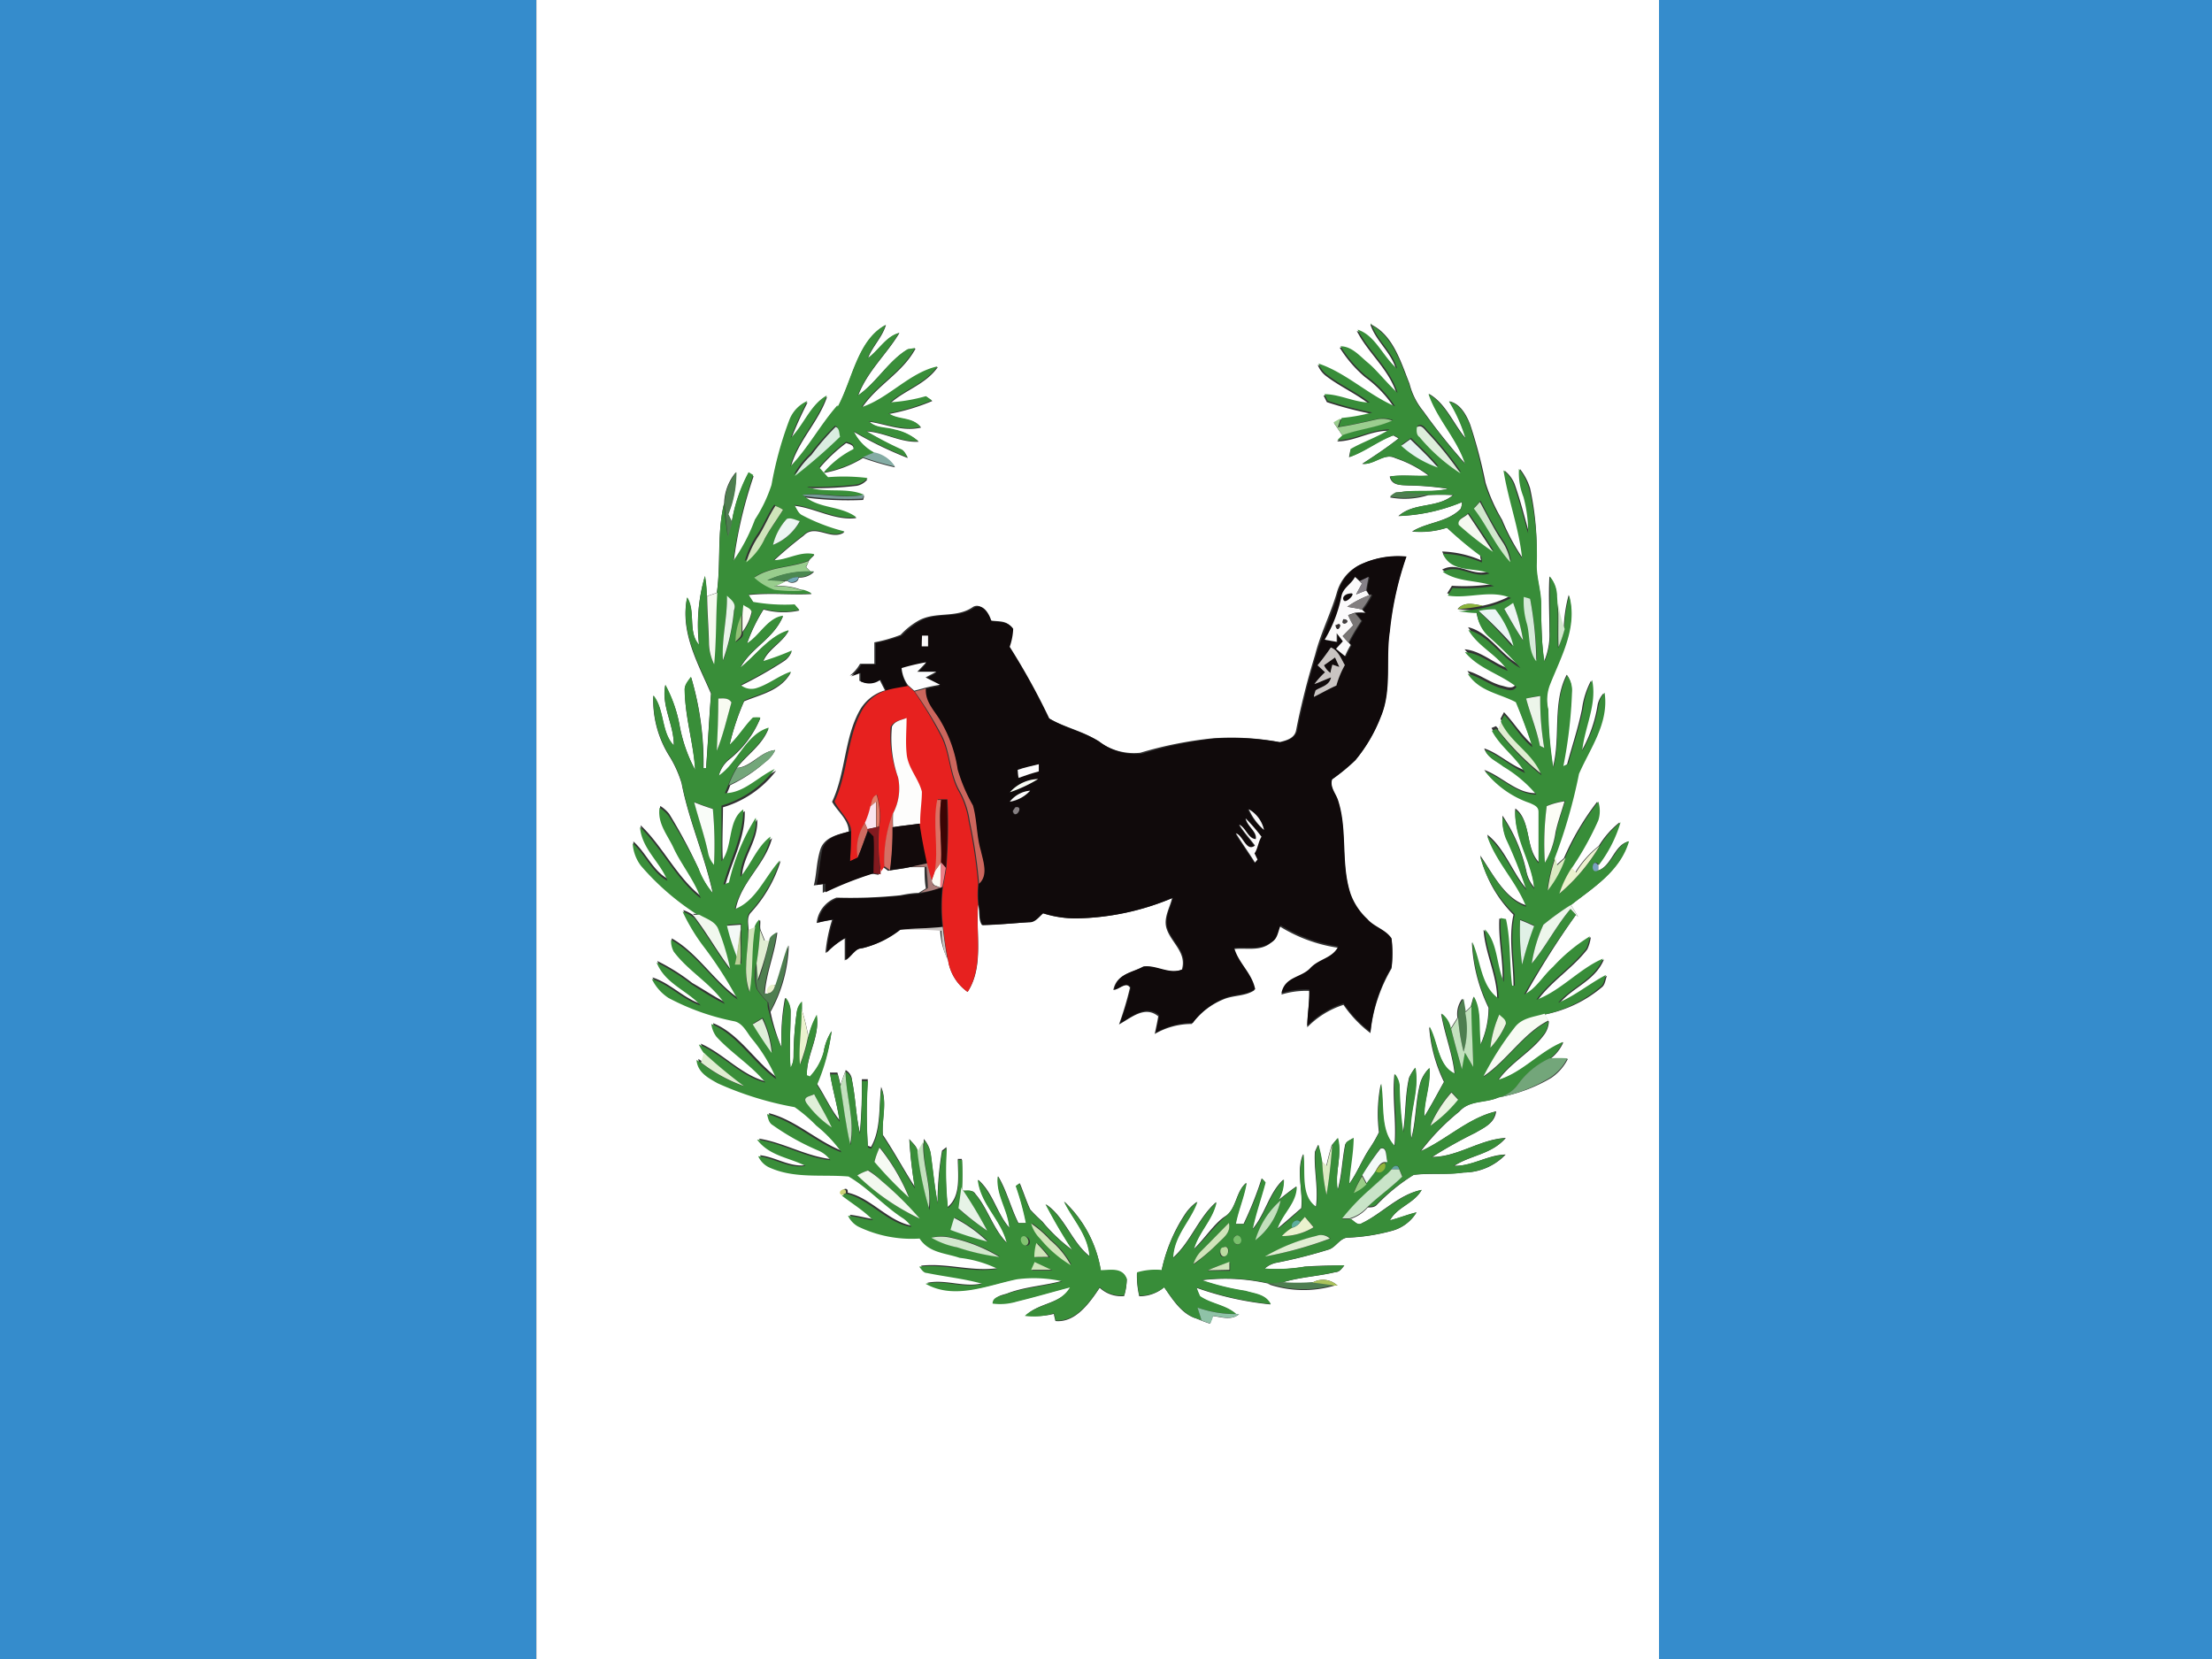 <svg id="圖層_1" data-name="圖層 1" xmlns="http://www.w3.org/2000/svg" viewBox="0 0 133 99.75"><rect x="0" y="0" width="133" height="99.75" fill="#333333" stroke="none"/><defs><style>.cls-1{fill:#358ccc;}.cls-2{fill:#fff;}.cls-3{fill:#398e39;}.cls-4{fill:#388d39;}.cls-5{fill:#9bce8f;}.cls-6{fill:#daede0;}.cls-7{fill:#ddeedb;}.cls-8{fill:#e5f3f0;}.cls-9{fill:#84aca4;}.cls-10{fill:#4e7e50;}.cls-11{fill:#779a98;}.cls-12{fill:#cfe5ba;}.cls-13{fill:#d1e7cc;}.cls-14{fill:#f5f9f0;}.cls-15{fill:#edf6f2;}.cls-16{fill:#100a0b;}.cls-17{fill:#98cd8d;}.cls-18{fill:#4b8750;}.cls-19{fill:#71a8b6;}.cls-20{fill:#fbfafb;}.cls-21{fill:#868188;}.cls-22{fill:#f6faef;}.cls-23{fill:#e9f4e9;}.cls-24{fill:#827e7f;}.cls-25{fill:#d5ead9;}.cls-26{fill:#fbfcf4;}.cls-27{fill:#8bb53c;}.cls-28{fill:#282627;}.cls-29{fill:#ebf5f4;}.cls-30{fill:#91c175;}.cls-31{fill:#797675;}.cls-32{fill:#444041;}.cls-33{fill:#312b2d;}.cls-34{fill:#c9c4c2;}.cls-35{fill:#fdfdfe;}.cls-36{fill:#e7211f;}.cls-37{fill:#cc665d;}.cls-38{fill:#ecf5ea;}.cls-39{fill:#f8fbf1;}.cls-40{fill:#fdfdfc;}.cls-41{fill:#e0eed2;}.cls-42{fill:#73a67a;}.cls-43{fill:#f7fbf3;}.cls-44{fill:#e07d69;}.cls-45{fill:#db7164;}.cls-46{fill:#3c0404;}.cls-47{fill:#f9fcf8;}.cls-48{fill:#fae4ee;}.cls-49{fill:#fcfdf6;}.cls-50{fill:#868083;}.cls-51{fill:#d56f64;}.cls-52{fill:#ce6c61;}.cls-53{fill:#120a0b;}.cls-54{fill:#821a1f;}.cls-55{fill:#ebf2ce;}.cls-56{fill:#daeac1;}.cls-57{fill:#79a1bf;}.cls-58{fill:#a97c78;}.cls-59{fill:#ed7d86;}.cls-60{fill:#edf6eb;}.cls-61{fill:#f1f8ee;}.cls-62{fill:#e0f0e6;}.cls-63{fill:#f3f9f6;}.cls-64{fill:#bbcf97;}.cls-65{fill:#c2e1bd;}.cls-66{fill:#eaf4e0;}.cls-67{fill:#dfefd8;}.cls-68{fill:#f6faf3;}.cls-69{fill:#f4faf8;}.cls-70{fill:#8fb43b;}.cls-71{fill:#62a6a1;}.cls-72{fill:#f2f8ee;}.cls-73{fill:#c9e4c8;}.cls-74{fill:#9acd86;}.cls-75{fill:#6e9d9f;}.cls-76{fill:#cdd377;}.cls-77{fill:#e7f3e7;}.cls-78{fill:#e3f1e5;}.cls-79{fill:#5dae9d;}.cls-80{fill:#82c371;}.cls-81{fill:#79c06d;}.cls-82{fill:#badba0;}.cls-83{fill:#abc25b;}.cls-84{fill:#8fc2a7;}</style></defs><g id="_0099ffff" data-name="#0099ffff"><path class="cls-1" d="M0,0H32.25V99.75H0Z"/><path class="cls-1" d="M99.75,0H133V99.75H99.75Z"/></g><g id="_ffffffff" data-name="#ffffffff"><path class="cls-2" d="M32.25,0h67.5V99.75H32.25V0M50.37,24.45c-1,1.15-1.77,2.58-2.83,3.67.43-1.61,1.66-2.71,2.19-4.26-1,.53-1.38,1.77-2.17,2.55a23.11,23.11,0,0,1,1-2.22,2.05,2.05,0,0,0-1.08,1.14,21.63,21.63,0,0,0-1.07,3.9,8.71,8.71,0,0,1-1,2.09,10.84,10.84,0,0,1-1.3,2.48,26.34,26.34,0,0,1,1.2-5.16L45,28.47a9.44,9.44,0,0,0-1,2.92c-.06-.11-.17-.35-.23-.47a6.54,6.54,0,0,0,.48-2.53,3,3,0,0,0-.71,1.87c-.44,1.75-.19,3.6-.44,5.38l-.61.21a6.75,6.75,0,0,0-.11-1.19,10.46,10.46,0,0,0-.35,4.14c-.68-.79-.18-2-.72-2.85-.43,2.1.69,4,1.44,5.76-.11,1.5-.19,3-.3,4.51H42.3a18.06,18.06,0,0,0-.74-5.49c-.17.24-.43.46-.38.8,0,1.62.53,3.18.63,4.79a9.17,9.17,0,0,1-.93-2.62A8.06,8.06,0,0,0,40,41.2c-.25,1.27.54,2.38.51,3.64-.77-.81-.55-2.2-1.23-3a6.34,6.34,0,0,0,1,3.68,6.91,6.91,0,0,1,.7,1.57c.44,2.28,1.4,4.38,1.88,6.64A4.93,4.93,0,0,1,42,52.23a31.33,31.33,0,0,0-1.76-3.29,2.05,2.05,0,0,0-.54-.48c-.16.95.5,1.66.85,2.44.47,1.06,1.23,1.92,1.62,3-1.46-1.13-2.31-3-3.65-4.28.11,1.32,1.21,2.09,1.65,3.23-.91-.48-1.32-1.58-2.09-2.26a2.48,2.48,0,0,0,.5,1.36,15.45,15.45,0,0,0,3.49,3l-.4,0,.11.15a2.28,2.28,0,0,0-.7-.38,11.51,11.51,0,0,0,1.31,2.16,23.54,23.54,0,0,1,2,3.13c-1.45-1-2.46-2.73-4-3.59a1.33,1.33,0,0,0,.16.71c.9,1.2,2.22,1.89,3.07,3.14-.67-.34-1.3-.77-2-1.17a11.91,11.91,0,0,0-2.1-1.32c.51,1.28,1.81,1.66,2.65,2.59-1.06-.34-1.88-1.27-2.94-1.6a2.86,2.86,0,0,0,1,1.14,14.23,14.23,0,0,0,4.05,1.45c.46.11.7.62,1,1a9.47,9.47,0,0,1,1.51,2.48c-1.39-1-2.34-2.69-3.91-3.32a1.59,1.59,0,0,0,.31.77c.91,1,2.07,1.69,2.94,2.75-1.51-.35-2.63-1.7-4-2.29a2.43,2.43,0,0,0,.3.52c-.06.19-.11.38-.17.57l-.27-.17c.06.77.74,1.1,1.26,1.4a19.64,19.64,0,0,0,4.64,1.44,9,9,0,0,1,1.3,1.11,8,8,0,0,1,1.52,1.61c-1.56-.59-2.86-1.89-4.48-2.3.06.25.11.53.34.66a14.67,14.67,0,0,0,2.79,1.55,1.74,1.74,0,0,1,.68.56c-1.52-.15-2.9-1-4.41-1.24.74,1,1.94,1.07,2.91,1.58-1,.19-1.88-.47-2.84-.58a1.35,1.35,0,0,0,.63.66c1.53.71,3.2.42,4.8.56,1.19.69,2.14,1.79,3.3,2.53a1.91,1.91,0,0,1,.48.5c-1.47-.22-2.51-1.68-3.94-2,.07-.49-.64-.07-.24.12.61.53,1.31.89,1.87,1.48-.5-.06-1-.22-1.5-.27a1.43,1.43,0,0,0,.61.65,7.38,7.38,0,0,0,3.69.72c.57.87,1.57.87,2.41,1.16a7.1,7.1,0,0,1,2.28.66c-1.57.27-3.13-.31-4.71-.13.13.16.25.38.46.38,1.11.23,2.24.34,3.33.65-1.13.34-2.28-.24-3.41,0,1.75,1,3.7.1,5.49-.27a7.84,7.84,0,0,1,2.73.12c-1.1.32-2.25.36-3.34.76-.29.13-.8.13-.85.58a3.46,3.46,0,0,0,1.46-.12c1.07-.26,2.12-.57,3.19-.85-.64,1.07-1.9.94-2.71,1.71A3.87,3.87,0,0,0,63.37,79c0,.1.07.32.09.43,1.17.11,2-1,2.66-2a1.9,1.9,0,0,0,1.47.5,3.8,3.8,0,0,0,.16-1c-.26-.72-1-.5-1.56-.52A7.25,7.25,0,0,0,64,72.25c.52,1.09,1.44,2,1.53,3.29-1.07-.82-1.51-2.39-2.64-3.13a31.81,31.81,0,0,0,1.62,2.77,10.06,10.06,0,0,1-1.84-1.74,9.66,9.66,0,0,1-.72-.71c-.24-.51-.41-1.06-.63-1.58l-.22.16a16.67,16.67,0,0,1,.61,2.23l-.47,0c-.46-.91-.7-1.94-1.22-2.81-.13,1.1.62,2,.69,3.11-.77-.86-1-2.14-1.89-2.9.16,1.48,1.4,2.39,1.74,3.8-.83-.81-1.15-2.06-1.9-2.94-.17-.29-.48-.18-.74-.21l-.09-.15a17.2,17.2,0,0,0,0-1.76h-.24c0,1,.2,2.23-.61,2.89a21.63,21.63,0,0,1-.07-3.6l-.27.21a19.29,19.29,0,0,0-.27,3.14c-.19-1-.28-2-.42-3a1.7,1.7,0,0,0-.41-.84v.21l-.36.62c0-.37-.32-.58-.51-.83A26.42,26.42,0,0,0,55,71.35c-.65-1-1.24-2.11-1.92-3.12-.07-1,.28-2-.1-2.88-.15,1.21,0,2.55-.61,3.61l-.19-.07a29.52,29.52,0,0,1,0-4l-.36,0a31,31,0,0,1-.12,3.2c-.24-1-.26-2.1-.47-3.14a.76.76,0,0,0-.38-.61c-.11.31-.23.6-.31.92-.05-.26-.12-.52-.19-.77H49.9c.15,1,.43,1.89.57,2.85-.54-.67-.89-1.49-1.37-2.21A11.61,11.61,0,0,0,50,62a3.28,3.28,0,0,0-.48,1.3,3.52,3.52,0,0,1-.84,1.51.87.87,0,0,0-.17-.07c-.05-1.26.8-2.38.59-3.64a4.59,4.59,0,0,0-.49,1.26,11.53,11.53,0,0,0-.4-1.64c0-.11,0-.32,0-.42a1,1,0,0,0-.31.62,19.74,19.74,0,0,0-.19,2.67,1.43,1.43,0,0,1-.18.67c-.09-1.11,0-2.22,0-3.33A1.26,1.26,0,0,0,47.2,60,12.34,12.34,0,0,0,47,63a11.51,11.51,0,0,1-.67-2.16,8.76,8.76,0,0,0,1.1-4c-.3.8-.49,1.64-.78,2.44-.22-.2-.61.18-.46.46l-.2,0c.08-1.26.61-2.42.75-3.68-.18.13-.41.24-.44.52l-.3,0c-.08-.2-.16-.41-.25-.62s0-.48-.05-.64a1.07,1.07,0,0,0-.28.44l-.41.18c0-.36-.13-.8.14-1.07a8.18,8.18,0,0,0,1.79-3.11c-.9,1-1.44,2.46-2.71,2.93C44.56,53,46,52,46.42,50.4c-.8.6-1.16,1.65-1.81,2.42,0-1.29,1-2.24.92-3.55a12.64,12.64,0,0,0-1.61,3.89l-.33.13c.4-1.5,1.23-2.9,1.19-4.52-1,.67-.6,2.22-1.31,3.12-.07-1.11,0-2.23,0-3.35a6.24,6.24,0,0,0,3.2-2.2c-1,.49-1.89,1.46-3,1.45.08-.19.17-.38.24-.58A9.06,9.06,0,0,0,46,45.83a1.9,1.9,0,0,0,.61-.73c-.87.07-1.43,1-2.3,1.07.62-.81,1.51-1.35,1.9-2.36-1.37.4-1.85,2.1-3,2.88a1.84,1.84,0,0,1,.61-1,6.17,6.17,0,0,0,1.89-2.49,2.26,2.26,0,0,0-.45,0c-.5.5-.88,1.15-1.4,1.63a14.81,14.81,0,0,1,.88-2.66c1-.42,2.2-.63,2.81-1.73-.73.26-1.36.8-2.1,1a1,1,0,0,1-.93-.2,25,25,0,0,0,2.61-1.48,1.16,1.16,0,0,0,.47-.59,15.64,15.64,0,0,1-1.73.64C46.2,39,47,38.7,47.42,37.93c-1.18.34-2,1.49-2.92,2.25.67-1.24,2-1.75,2.58-3.12-.92.12-1.4,1.19-2.17,1.66a10.08,10.08,0,0,1,1-2.07,4.47,4.47,0,0,0,2.15.06l-.28-.33a10.94,10.94,0,0,1-2.49-.15L45,35.78c1.27-.14,2.54,0,3.8-.06a1.53,1.53,0,0,0-.53-.22,3.57,3.57,0,0,0-1.71-.25,4.49,4.49,0,0,0,.67-.31l.13,0c.18.19.65.11.66-.21a1.24,1.24,0,0,0,.93-.35h-.2l-.28-.28c.06-.12.11-.24.16-.36s.25-.27.33-.37c-.85-.2-1.62.33-2.45.36a23.77,23.77,0,0,1,1.82-1.53c.7-.73,1.66.35,2.44-.2a11.44,11.44,0,0,1-2.59-1c-.2-.13-.29-.39-.42-.59,1.26.14,2.44.91,3.73.74-.94-.7-2.19-.5-3.09-1.24a19.5,19.5,0,0,0,3.5.15l.06-.23c-1.1-.51-2.32-.07-3.44-.48a21.74,21.74,0,0,0,3-.14,1.11,1.11,0,0,0,.64-.39,11.72,11.72,0,0,0-2.37-.05c-.19-.19-.36-.4-.54-.59a9.46,9.46,0,0,1,1.63-1.54c.2.07.51.12.44.44a5.75,5.75,0,0,0-1.79,1.36,6.82,6.82,0,0,0,2.36-.9,16.2,16.2,0,0,0,1.92.56,1.91,1.91,0,0,0-1.24-.85,2.82,2.82,0,0,1-1.24-1.29,23.17,23.17,0,0,0,3.25,1.58c-.12-.2-.21-.42-.42-.5a21.63,21.63,0,0,1-2.07-1.1c1.08.05,2.07.69,3.15.62a3.1,3.1,0,0,0-1.43-.7c-.52-.16-1.12-.07-1.54-.5,1,.14,2,.61,3.11.35-.5-.63-1.32-.41-1.92-.82a12.55,12.55,0,0,0,2.6-.78l-.36-.25a10.09,10.09,0,0,1-2.15.37c.9-.8,2.1-1.11,2.84-2.16-1.68.37-2.94,1.93-4.56,2.45.91-1.37,2.42-2.08,3.22-3.56L54.6,21c-1.17.68-1.9,2-3,2.78.56-1.47,1.7-2.46,2.48-3.76-.8.21-1.23,1.06-1.89,1.52.28-.73.85-1.24,1.08-2-1.69.92-2,3.26-2.87,4.91m32-4.93c.33,1,1.26,1.66,1.55,2.72-.85-.71-1.3-2-2.37-2.34.69,1.35,1.94,2.3,2.4,3.8-.62-.56-1.16-1.23-1.77-1.8s-1-1.06-1.66-1a7.61,7.61,0,0,0,1.52,1.77,7,7,0,0,1,1.76,1.84c-1.6-.68-3-2-4.6-2.57a1.56,1.56,0,0,0,.44.62c.84.66,1.8,1.07,2.64,1.72-.93,0-1.8-.51-2.73-.5l.2.4a23,23,0,0,0,2.68.7,10.61,10.61,0,0,1-1.84.33l-.41.23.53.78-.34.32c1.07,0,2-.66,3.13-.64-.75.48-1.58.74-2.34,1.18l-.08.41c.93-.33,1.74-1,2.66-1.31l.32.18c-.7.56-1.45,1.05-2.19,1.53.69.09,1.3-.69,2-.34a6.9,6.9,0,0,1,2,1.05c-.78.06-1.56-.06-2.34.05.12.57.68.5,1.08.54a17.54,17.54,0,0,1,2.41.2c-1,.29-2.07,0-3.09.25a1.39,1.39,0,0,0-.38.27,4.72,4.72,0,0,0,2.3-.14,14.63,14.63,0,0,1,1.48,0c-.95.81-2.34.42-3.28,1.26a10.89,10.89,0,0,0,3.82-.84c0,.14,0,.28-.09.42-.82.81-2,.78-2.91,1.35A5.15,5.15,0,0,0,87,31.73,19.85,19.85,0,0,0,89,33.31c0,.09,0,.29.06.38a6.43,6.43,0,0,0-2.35-.53c.53,1.17,1.89.79,2.81,1.19-1,.35-1.87-.63-2.81-.1.93.64,2.07.49,3.08.86a11.52,11.52,0,0,1-2.49.11l-.29.46c1.26.21,2.57-.38,3.8.15a6.27,6.27,0,0,1-1.67.59c-.5-.09-1.1-.27-1.5.2.37.05.75.08,1.13.11a2.16,2.16,0,0,0,.76,1.47A22.93,22.93,0,0,1,91.4,40c-1.14-.59-1.87-2-3.13-2.29.61,1,1.7,1.49,2.37,2.46-.88-.32-1.63-1.05-2.58-1.13.84,1,2.12,1.3,3.1,2.09-.23.36-.62.14-.93.08-.7-.2-1.3-.69-2-.87.69,1.07,1.92,1.18,2.89,1.71.34.89.68,1.79,1,2.71-.64-.55-1.1-1.32-1.69-1.94l-.21.39.07.16-.18.47-.16-.18-.27.11c.53,1,1.43,1.59,2,2.54C90.79,46,90.1,45.28,89.24,45c.19.54.7.73,1.09,1a7.85,7.85,0,0,1,2,1.69c-1.16,0-2-1-3.09-1.4A5.83,5.83,0,0,0,92,48.2c.2.1.55.19.51.53,0,1,0,2.06,0,3.09-.8-.86-.45-2.51-1.4-3.21-.09,1.7,1,3.1,1.14,4.75a2.2,2.2,0,0,1-.48-1,9.67,9.67,0,0,0-1.43-3.32,3.12,3.12,0,0,0,.2,1.29,28,28,0,0,1,1.24,3.11c-.86-1-1.31-2.45-2.36-3.26.53,1.58,1.74,2.71,2.34,4.25-1.29-.41-2-1.89-2.76-3A7.48,7.48,0,0,0,91,55c-.31,1.41,0,2.86,0,4.29h-.16c-.17-1.33-.08-2.7-.37-4l-.32-.06c-.07,1.28.25,2.55.19,3.84-.45-1-.36-2.36-1.14-3.16.1,1.43.81,2.71.82,4.15C89,59.32,89,57.8,88.5,56.66a9.89,9.89,0,0,0,1,3.93,5.37,5.37,0,0,1-.49,2.23c-.14-1,.07-2.06-.42-2.88l-.16.58-.37.36c0-.28-.09-.56-.14-.83a1.52,1.52,0,0,0-.29,1.14l-.42.67a1.41,1.41,0,0,0-.56-.9c.2,1.22.68,2.37.81,3.61-1-.47-1-1.89-1.53-2.82a9,9,0,0,0,.89,3.3c-.4.71-.77,1.43-1.2,2.11,0-1,.4-1.93.31-2.93a2.15,2.15,0,0,0-.51.8c-.33,1.13-.26,2.34-.58,3.47-.22-1.46.52-2.83.24-4.29a3.21,3.21,0,0,0-.36.59c-.25,1.08-.19,2.22-.37,3.32a22.64,22.64,0,0,1-.22-2.85,1.3,1.3,0,0,0-.29-.68c-.15,1.44.14,2.89,0,4.33-.91-.94-.61-2.5-.82-3.74a9.09,9.09,0,0,0-.11,2.9,7.9,7.9,0,0,1-.58,1c-.45.68-.75,1.48-1.23,2.13.05-.93.21-1.85.26-2.78-.18.14-.47.19-.5.49-.17.88-.19,1.79-.44,2.65-.19-1,.31-2.08,0-3.13l-.35.42c-.13.41-.23.83-.33,1.25l-.27-.28a7.26,7.26,0,0,0-.22-1l-.19.42c-.07,1.11.22,2.21.06,3.31-1-.66-.64-2.11-.77-3.17-.43,1,0,2.17-.11,3.25-.49.42-1,.88-1.46,1.25.29-.92,1.12-1.54,1.16-2.55-.38.26-.74.55-1.1.84a2.31,2.31,0,0,0,.33-1.26c-.87.78-1.1,2.1-1.88,3,.2-1,.53-1.89.78-2.83l-.21-.24a21.12,21.12,0,0,1-1.09,2.74h-.49c.16-.84.51-1.62.65-2.47-.63.51-.59,1.58-1.25,2s-1.25,1.36-1.92,2c.28-1,1.14-1.77,1.36-2.84-1.06.92-1.55,2.44-2.61,3.35.06-1.33,1-2.2,1.46-3.37a2.74,2.74,0,0,0-.71.73,9.72,9.72,0,0,0-1.42,3.41,3.91,3.91,0,0,0-1.48.14,5.5,5.5,0,0,0,.14,1.4A2.31,2.31,0,0,0,70,77.4c.52.76,1.07,1.63,1.94,1.88a8.11,8.11,0,0,0,.82.31c.06-.15.11-.31.16-.46.53.06,1.11.28,1.58-.11h-.19c-.64-.56-1.49-.6-2.17-1.07a4.71,4.71,0,0,1-.21-.52,18.73,18.73,0,0,0,4.46,1c-.31-.61-1-.63-1.51-.8a15,15,0,0,1-2.64-.65,11.6,11.6,0,0,1,4.15.23l-.15,0a6.6,6.6,0,0,0,4,.09l.18,0a1.27,1.27,0,0,0-1.51-.18,12.27,12.27,0,0,1-1.82,0c1-.33,2.14-.37,3.21-.63.24,0,.38-.22.53-.4-.78,0-1.57,0-2.36.07a9.89,9.89,0,0,1-2.43.12,1.53,1.53,0,0,1,.64-.34,29.75,29.75,0,0,0,3.19-.8c.43-.12.66-.65,1.11-.72a11.84,11.84,0,0,0,2.7-.41,2.48,2.48,0,0,0,1.49-1.11c-.54.13-1.06.34-1.6.48.46-.83,1.44-1,1.91-1.83-1.34.24-2.36,1.39-3.59,2-.25.17-.45-.11-.65-.24l-.11,0a2.26,2.26,0,0,0,1.11-.71c.18,0,.39,0,.53-.14A11.59,11.59,0,0,1,85,70.64c1-.11,2,0,3-.14a3.5,3.5,0,0,0,2.53-1.08c-1.06,0-2,.72-3.08.67,1-.64,2.25-.69,3.09-1.67-1.52.07-2.88,1.14-4.42,1.14a27.93,27.93,0,0,1,2.61-1.46c.49-.3,1.14-.55,1.23-1.28-1.66.39-3,1.71-4.52,2.39a13.59,13.59,0,0,1,2.3-2.37c.64-.72,1.59-.51,2.37-.86a9.37,9.37,0,0,0,3.16-1.17,3,3,0,0,0,1-1.14,9.39,9.39,0,0,0-1.06,0,2.48,2.48,0,0,0,.79-1c-1.39.56-2.47,1.87-3.91,2.28.78-1.1,2-1.69,2.78-2.77a1.47,1.47,0,0,0,.26-.75L92.87,61a7.57,7.57,0,0,0,3.48-1.67c.17-.17.18-.44.27-.66-1,.51-1.85,1.26-2.87,1.67.84-1,2.15-1.36,2.69-2.65-1.45.59-2.58,1.93-4,2.47.86-1.19,2.1-1.92,3-3.08a2.47,2.47,0,0,0,.21-.73,10.45,10.45,0,0,0-2.22,1.84c-.59.52-1,1.32-1.73,1.65A53.17,53.17,0,0,1,94.76,55l.13.13c-.14-.25-.29-.49-.44-.72,1.3-1,2.91-2,3.45-3.81-.85.21-1,1.47-1.81,1.74,0-.08,0-.24,0-.32a7.94,7.94,0,0,0,1.28-2.57,5.45,5.45,0,0,0-1.24,1.41,6.09,6.09,0,0,0-1.42,1.6c-.06-.07-.19-.21-.25-.29a18.47,18.47,0,0,0,1.57-2.83,1.82,1.82,0,0,0,0-1.13,15.85,15.85,0,0,0-2,3.39c-.17.15-.34.3-.5.46,0-.12-.07-.36-.09-.49a31.93,31.93,0,0,0,1.43-5c.67-1.54,1.81-3,1.54-4.88a1.53,1.53,0,0,0-.35.68,8.14,8.14,0,0,1-1,2.84c.14-1.44.91-2.8.6-4.28a5.06,5.06,0,0,0-.54,1.7c-.23,1.14-.6,2.23-.9,3.34l-.29.14a27.75,27.75,0,0,0,.56-4.54,1.52,1.52,0,0,0-.29-1c-.88,1.7-.35,3.75-.83,5.56a23.82,23.82,0,0,1-.3-3.49,2.53,2.53,0,0,1,.1-1.52c.66-1.67,1.68-3.44,1.15-5.35a8.57,8.57,0,0,0-.3,2.09,7.27,7.27,0,0,1-.43-2,1.83,1.83,0,0,0-.43-1.2c-.06,1.1,0,2.2,0,3.3a4.08,4.08,0,0,1-.32,1.81c-.16-1.16-.15-2.34-.2-3.51,0-.77-.27-1.5-.27-2.27A17.2,17.2,0,0,0,92,29.36a3.6,3.6,0,0,0-.6-1.15,3.93,3.93,0,0,0,.27,1.69,8,8,0,0,1,.28,2.18c-.29-1-.53-2-.89-3a2,2,0,0,0-.59-.78c.28,1.79.94,3.49,1.12,5.31a12.62,12.62,0,0,1-1.27-2.35,10.39,10.39,0,0,1-1-2.24,29.86,29.86,0,0,0-.92-3.49c-.24-.62-.62-1.27-1.25-1.4a9.21,9.21,0,0,1,1,2.25c-.76-.88-1.21-2.13-2.23-2.7.52,1.54,1.7,2.66,2.2,4.22a37.64,37.64,0,0,1-2.54-3.18,4.22,4.22,0,0,1-.83-1.65c-.53-1.34-1-2.93-2.31-3.56M81.69,34a2.63,2.63,0,0,0-1.29,1.56c-.37,1.3-1,2.51-1.33,3.82a44.59,44.59,0,0,0-1.14,4.52c-.09.5-.59.62-1,.72a15.72,15.72,0,0,0-4-.23,23.49,23.49,0,0,0-4.37.87A3.58,3.58,0,0,1,66,44.54c-.92-.6-2-.8-3-1.38a40.83,40.83,0,0,0-2.38-4.31,3.69,3.69,0,0,0,.21-1.08c-.28-.51-.86-.38-1.31-.47-.16-.45-.52-1.06-1-.82-1,.71-2.22.27-3.25.81a4.49,4.49,0,0,0-1.12.88,8.64,8.64,0,0,1-1.58.45c0,.43,0,.86,0,1.29l-.86,0a2.39,2.39,0,0,1-.62.72l.58-.21c0,.13,0,.39,0,.51a1.1,1.1,0,0,0,1.19-.11c.11.23.23.46.35.69a2.56,2.56,0,0,0-1.55,1.26c-.9,1.66-.82,3.73-1.63,5.44.34.6,1,1.07,1,1.79-.62.18-1.48.31-1.72,1.12s-.2,1.43-.38,2.12l.54-.08c0,.13,0,.39,0,.52a20.94,20.94,0,0,1,2.93-1.15l.43.07,0-.16.22-.33c.09.06.26.18.34.25.44-.08.88-.12,1.31-.22h.89c0,.42,0,.85.08,1.28l-.44.27c-.36,0-.74.07-1.1.14a29,29,0,0,1-3.84.14,1.83,1.83,0,0,0-1.19,1.53c.31-.08.62-.14.93-.19a9.15,9.15,0,0,0-.4,2,5,5,0,0,1,1.16-.9c0,.45,0,.89,0,1.34.33-.24.55-.71,1-.72a5.79,5.79,0,0,0,2.29-1.13,22.26,22.26,0,0,1,2.45,0A4,4,0,0,0,57,57.7a2.84,2.84,0,0,0,1.18,1.94c1-1.53.48-3.51.63-5.25.11.4,0,.9.23,1.23.93,0,1.86-.11,2.79-.17.36,0,.6-.32.86-.54a6.48,6.48,0,0,0,2,.31A15.52,15.52,0,0,0,70.47,54c-.13.58-.5,1.14-.35,1.76.24.89,1.26,1.49.94,2.54-.8.34-1.56-.27-2.35-.17-.65.35-1.58.44-1.77,1.39.35,0,.77-.53,1-.13a20.82,20.82,0,0,1-.66,2.21c.73-.4,1.56-1.16,2.36-.49-.06.36-.14.71-.21,1.06a4.42,4.42,0,0,1,2.23-.6,4.45,4.45,0,0,1,1.9-1.48c.61-.26,1.28-.17,1.85-.54-.19-1-1-1.55-1.26-2.48.75-.1,1.59.16,2.25-.37.35-.2.39-.69.54-1a9.19,9.19,0,0,0,3.53,1.29c-.36.73-1.16.8-1.69,1.31s-1.53.54-1.73,1.5a5,5,0,0,1,1.67-.22c0,.73-.1,1.46-.12,2.19a5.26,5.26,0,0,1,2.18-1.35,7.29,7.29,0,0,0,1.62,1.7,9.46,9.46,0,0,1,1.27-3.89,7.62,7.62,0,0,0,0-1.72c-.37-.55-1-.68-1.46-1.17a3.84,3.84,0,0,1-1-1.5C80.59,52,81,50,80.45,48.19c-.12-.44-.53-.83-.37-1.32a11.71,11.71,0,0,0,1.4-1.15A9.29,9.29,0,0,0,83,43.11c.68-1.61.28-3.43.54-5.13a19.59,19.59,0,0,1,1-4.5A5.26,5.26,0,0,0,81.69,34Z"/></g><g id="_359435ff" data-name="#359435ff"><path class="cls-3" d="M50.37,24.45c.89-1.65,1.18-4,2.87-4.91-.23.75-.8,1.26-1.08,2,.66-.46,1.09-1.31,1.89-1.52-.78,1.3-1.92,2.29-2.48,3.76,1.13-.75,1.86-2.1,3-2.78l.45-.08c-.8,1.48-2.31,2.19-3.22,3.56,1.62-.52,2.88-2.08,4.56-2.45-.74,1.05-1.94,1.36-2.84,2.16a10.09,10.09,0,0,0,2.15-.37l.36.25a12.55,12.55,0,0,1-2.6.78c.6.41,1.42.19,1.92.82-1.06.26-2.08-.21-3.11-.35.42.43,1,.34,1.54.5a3.1,3.1,0,0,1,1.43.7c-1.08.07-2.07-.57-3.15-.62A21.63,21.63,0,0,0,54.16,27c.21.08.3.3.42.5a23.17,23.17,0,0,1-3.25-1.58,2.82,2.82,0,0,0,1.24,1.29c-.23.09-.46.18-.68.29a6.82,6.82,0,0,1-2.36.9A5.75,5.75,0,0,1,51.32,27c.07-.32-.24-.37-.44-.44a9.46,9.46,0,0,0-1.63,1.54c.18.19.35.4.54.59a11.72,11.72,0,0,1,2.37.05,1.11,1.11,0,0,1-.64.39,21.74,21.74,0,0,1-3,.14c1.12.41,2.34,0,3.44.48-1.24.23-2.47-.14-3.7,0l.14.11c.9.74,2.15.54,3.09,1.24-1.29.17-2.47-.6-3.73-.74.13.2.22.46.42.59a11.44,11.44,0,0,0,2.59,1c-.78.55-1.74-.53-2.44.2a23.77,23.77,0,0,0-1.82,1.53c.83,0,1.6-.56,2.45-.36-.08.1-.25.28-.33.37-1.06.44-2.26.34-3.26,1a3.53,3.53,0,0,0,1.2.71,8.79,8.79,0,0,0,1.7.06,1.53,1.53,0,0,1,.53.22c-1.26.11-2.53-.08-3.8.06l.29.45a10.94,10.94,0,0,0,2.49.15l.28.33a4.47,4.47,0,0,1-2.15-.06,10.08,10.08,0,0,0-1,2.07c.77-.47,1.25-1.54,2.17-1.66-.54,1.37-1.91,1.88-2.58,3.12,1-.76,1.74-1.91,2.92-2.25-.38.77-1.22,1-1.54,1.86a15.64,15.64,0,0,0,1.73-.64,1.16,1.16,0,0,1-.47.59,25,25,0,0,1-2.61,1.48,1,1,0,0,0,.93.2c.74-.22,1.37-.76,2.1-1-.61,1.1-1.82,1.31-2.81,1.73a14.81,14.81,0,0,0-.88,2.66c.52-.48.9-1.13,1.4-1.63a2.26,2.26,0,0,1,.45,0,6.17,6.17,0,0,1-1.89,2.49,1.84,1.84,0,0,0-.61,1c1.14-.78,1.62-2.48,3-2.88-.39,1-1.28,1.55-1.9,2.36a6.23,6.23,0,0,0-.5,1c-.07.2-.16.39-.24.58,1.16,0,2-1,3-1.45a6.24,6.24,0,0,1-3.2,2.2c0,1.12,0,2.24,0,3.35.71-.9.35-2.45,1.31-3.12,0,1.62-.79,3-1.19,4.52l.33-.13a12.64,12.64,0,0,1,1.61-3.89c.12,1.31-.94,2.26-.92,3.55.65-.77,1-1.82,1.81-2.42C46,52,44.56,53,44.18,54.66c1.27-.47,1.81-1.95,2.71-2.93a8.18,8.18,0,0,1-1.79,3.11c-.27.27-.11.71-.14,1.07.07,1.24-.32,2.53.07,3.73.24-1.29.09-2.62.34-3.91a1.07,1.07,0,0,1,.28-.44c0,.16,0,.48.05.64a17.58,17.58,0,0,1-.21,2,2.71,2.71,0,0,0,0,1.52,4.19,4.19,0,0,0,.66.8c0,.18,0,.37.08.56A11.51,11.51,0,0,0,47,63a12.34,12.34,0,0,1,.25-3,1.26,1.26,0,0,1,.29.84c0,1.11-.1,2.22,0,3.33a1.43,1.43,0,0,0,.18-.67,19.74,19.74,0,0,1,.19-2.67,1,1,0,0,1,.31-.62c0,.1,0,.31,0,.42,0,1.12-.17,2.24-.09,3.36a10,10,0,0,0,.49-1.72,4.59,4.59,0,0,1,.49-1.26c.21,1.26-.64,2.38-.59,3.64a.87.87,0,0,1,.17.07,3.52,3.52,0,0,0,.84-1.51A3.28,3.28,0,0,1,50,62a11.61,11.61,0,0,1-.88,3.24c.48.72.83,1.54,1.37,2.21-.14-1-.42-1.89-.57-2.85h.44c.07.25.14.51.19.77.19,1.16.32,2.34.59,3.48.3-1.47-.32-2.92-.28-4.4a.76.76,0,0,1,.38.61c.21,1,.23,2.11.47,3.14a31,31,0,0,0,.12-3.2l.36,0a29.52,29.52,0,0,0,0,4l.19.07c.63-1.06.46-2.4.61-3.61.38.92,0,1.92.1,2.88.68,1,1.27,2.09,1.92,3.12a26.42,26.42,0,0,1-.32-2.94c.19.25.49.46.51.83a20.4,20.4,0,0,0,.69,3.41c.17-1.36-.42-2.66-.33-4v-.21a1.7,1.7,0,0,1,.41.84c.14,1,.23,2,.42,3a19.29,19.29,0,0,1,.27-3.14l.27-.21a21.63,21.63,0,0,0,.07,3.6c.81-.66.62-1.9.61-2.89h.24a17.2,17.2,0,0,1,0,1.76c0,.41-.11.81-.17,1.21A17.12,17.12,0,0,0,59.36,74a26.7,26.7,0,0,0-1.47-2.41c.26,0,.57-.08.74.21.75.88,1.07,2.13,1.9,2.94-.34-1.41-1.58-2.32-1.74-3.8.85.76,1.12,2,1.89,2.9-.07-1.09-.82-2-.69-3.11.52.87.76,1.9,1.22,2.81l.47,0a16.67,16.67,0,0,0-.61-2.23l.22-.16c.22.52.39,1.07.63,1.58a9.66,9.66,0,0,0,.72.71,10.06,10.06,0,0,0,1.84,1.74,31.81,31.81,0,0,1-1.62-2.77c1.13.74,1.57,2.31,2.64,3.13-.09-1.31-1-2.2-1.53-3.29a7.25,7.25,0,0,1,2.22,4.12c.53,0,1.3-.2,1.56.52a3.8,3.8,0,0,1-.16,1,1.9,1.9,0,0,1-1.47-.5c-.65,1-1.49,2.11-2.66,2,0-.11-.07-.33-.09-.43a3.87,3.87,0,0,1-1.75.16c.81-.77,2.07-.64,2.71-1.71-1.07.28-2.12.59-3.19.85a3.46,3.46,0,0,1-1.46.12c0-.45.56-.45.85-.58,1.09-.4,2.24-.44,3.34-.76a7.84,7.84,0,0,0-2.73-.12c-1.79.37-3.74,1.25-5.49.27,1.13-.27,2.28.31,3.41,0-1.09-.31-2.22-.42-3.33-.65-.21,0-.33-.22-.46-.38,1.58-.18,3.14.4,4.71.13a7.1,7.1,0,0,0-2.28-.66c-.84-.29-1.84-.29-2.41-1.16a7.38,7.38,0,0,1-3.69-.72,1.43,1.43,0,0,1-.61-.65c.5.05,1,.21,1.5.27-.56-.59-1.26-1-1.87-1.48l.24-.12c1.43.32,2.47,1.78,3.94,2a1.91,1.91,0,0,0-.48-.5c-1.16-.74-2.11-1.84-3.3-2.53-1.6-.14-3.27.15-4.8-.56a1.35,1.35,0,0,1-.63-.66c1,.11,1.85.77,2.84.58-1-.51-2.17-.59-2.91-1.58,1.51.21,2.89,1.09,4.41,1.24a1.74,1.74,0,0,0-.68-.56,14.67,14.67,0,0,1-2.79-1.55c-.23-.13-.28-.41-.34-.66,1.62.41,2.92,1.71,4.48,2.3a8,8,0,0,0-1.52-1.61,9,9,0,0,0-1.3-1.11,19.64,19.64,0,0,1-4.64-1.44c-.52-.3-1.2-.63-1.26-1.4l.27.17a9.07,9.07,0,0,0,2.58,1.42,28.59,28.59,0,0,1-2.41-2,2.43,2.43,0,0,1-.3-.52c1.42.59,2.54,1.94,4,2.29-.87-1.06-2-1.73-2.94-2.75a1.59,1.59,0,0,1-.31-.77c1.57.63,2.52,2.34,3.91,3.32a9.47,9.47,0,0,0-1.51-2.48c-.28-.37-.52-.88-1-1A14.23,14.23,0,0,1,40.19,60a2.86,2.86,0,0,1-1-1.14c1.06.33,1.88,1.26,2.94,1.6-.84-.93-2.14-1.31-2.65-2.59a11.91,11.91,0,0,1,2.1,1.32c.65.4,1.28.83,2,1.17-.85-1.25-2.17-1.94-3.07-3.14a1.33,1.33,0,0,1-.16-.71c1.55.86,2.56,2.56,4,3.59a23.54,23.54,0,0,0-2-3.13,11.51,11.51,0,0,1-1.31-2.16,2.28,2.28,0,0,1,.7.38c.76,1,1.38,2.11,2.14,3.11a14.27,14.27,0,0,0-.69-2.31c-.21-.53-.74-.68-1.16-.93a15.45,15.45,0,0,1-3.49-3,2.48,2.48,0,0,1-.5-1.36c.77.68,1.18,1.78,2.09,2.26-.44-1.14-1.54-1.91-1.65-3.23,1.34,1.29,2.19,3.15,3.65,4.28-.39-1.1-1.15-2-1.62-3-.35-.78-1-1.49-.85-2.44a2.05,2.05,0,0,1,.54.48A31.33,31.33,0,0,1,42,52.23a4.93,4.93,0,0,0,.87,1.47c-.48-2.26-1.44-4.36-1.88-6.64a6.91,6.91,0,0,0-.7-1.57,6.34,6.34,0,0,1-1-3.68c.68.83.46,2.22,1.23,3,0-1.26-.76-2.37-.51-3.64a8.06,8.06,0,0,1,.85,2.49,9.17,9.17,0,0,0,.93,2.62c-.1-1.61-.58-3.17-.63-4.79,0-.34.21-.56.38-.8a18.06,18.06,0,0,1,.74,5.49h.18c.11-1.5.19-3,.3-4.51-.75-1.8-1.87-3.66-1.44-5.76.54.83,0,2.06.72,2.85a10.46,10.46,0,0,1,.35-4.14,6.75,6.75,0,0,1,.11,1.19c0,.94.09,1.88.11,2.82a3,3,0,0,0,.31,1.27c.14-1.42.1-2.87.19-4.3.25-1.78,0-3.63.44-5.38,0,.68.12,1.36.2,2,.09-.3.18-.61.26-.91a9.44,9.44,0,0,1,1-2.92l.28.17a26.34,26.34,0,0,0-1.2,5.16,10.84,10.84,0,0,0,1.3-2.48,8.71,8.71,0,0,0,1-2.09,21.63,21.63,0,0,1,1.07-3.9,2.05,2.05,0,0,1,1.08-1.14,23.11,23.11,0,0,0-1,2.22c.79-.78,1.18-2,2.17-2.55-.53,1.55-1.76,2.65-2.19,4.26,1.06-1.09,1.81-2.52,2.83-3.67m-.13,1.22a16,16,0,0,0-1.49,1.68,5.24,5.24,0,0,0-1,1.27,31.92,31.92,0,0,0,2.72-2.36c-.06-.21,0-.53-.27-.59m-3.62,4.75c-.38.54-.62,1.18-1,1.75a5.76,5.76,0,0,0-.78,1.64A4,4,0,0,0,46,32.37c.33-.6.73-1.14,1.09-1.72a2,2,0,0,0-.46-.23m.69.78a3.52,3.52,0,0,0-.83,1.56,3.18,3.18,0,0,0,1.61-1.43c-.25,0-.52-.23-.78-.13m-3.6,4.62c0,1.32-.33,2.6-.24,3.92a12.2,12.2,0,0,0,.66-3c.17-.42-.18-.65-.42-.88m1,.55a6,6,0,0,0-.11.61,3.79,3.79,0,0,0-.37,1.6c.16-.17.51-.27.42-.59a3.06,3.06,0,0,0,.55-1.2c-.06-.24-.34-.28-.49-.42M43.19,42c0,1,0,2.09-.09,3.14.37-.94.6-1.94.88-2.91-.19-.3-.52-.23-.79-.23m-1.45,6.22c.26,1,.6,1.95.82,2.95a1.6,1.6,0,0,0,.37.8,23.39,23.39,0,0,0-.07-3.35c-.38-.12-.75-.25-1.12-.4m2,7.42a13.72,13.72,0,0,0,.57,1.89c0,.1-.05.31-.07.41l.33,0c0-.7,0-1.41,0-2.11a2.85,2.85,0,0,1,0-.29l-.83.06m1.55,5.93c.36.59.74,1.17,1.14,1.72a5.91,5.91,0,0,0-.57-2.06l-.57.34m3.21,4.7A6.09,6.09,0,0,0,50,67.79c-.32-.69-.71-1.33-1.06-2-.19.13-.7.13-.48.5M52.88,69c-.1.27-.22.54-.3.81a23.28,23.28,0,0,0,2.07,2.14,11.86,11.86,0,0,0-1.77-3m-1.33,1.69a13.9,13.9,0,0,0,3.71,2.62A20.53,20.53,0,0,0,53,71a5.13,5.13,0,0,0-.77-.64,3.07,3.07,0,0,0-.64.29m5.82,2.56c-.08.24-.15.48-.22.72a19.68,19.68,0,0,0,2.22.7,8.38,8.38,0,0,0-2-1.42m4.63.34a2.11,2.11,0,0,0,.55.91,7.18,7.18,0,0,0,1.83,1.58,5,5,0,0,0-1.23-1.5,6.34,6.34,0,0,0-1.15-1m-6,.85a5,5,0,0,0,1.6.62,13.35,13.35,0,0,0,2.49.55,9.44,9.44,0,0,0-2.93-1.16,2.67,2.67,0,0,0-1.16,0m5.47,0c-.19.23.13.64.35.44s-.13-.65-.35-.44m.76,1.2h.86a7.41,7.41,0,0,0-.74-.83q-.08.42-.12.84m0,.3-.21.48h1.21Z"/></g><g id="_359336ff" data-name="#359336ff"><path class="cls-4" d="M82.41,19.52c1.27.63,1.78,2.22,2.31,3.56a4.22,4.22,0,0,0,.83,1.65,37.64,37.64,0,0,0,2.54,3.18c-.5-1.56-1.68-2.68-2.2-4.22,1,.57,1.47,1.82,2.23,2.7a9.21,9.21,0,0,0-1-2.25c.63.13,1,.78,1.25,1.4A29.86,29.86,0,0,1,89.25,29a10.39,10.39,0,0,0,1,2.24,12.62,12.62,0,0,0,1.27,2.35c-.18-1.82-.84-3.52-1.12-5.31a2,2,0,0,1,.59.78c.36,1,.6,2,.89,3a8,8,0,0,0-.28-2.18,3.93,3.93,0,0,1-.27-1.69,3.6,3.6,0,0,1,.6,1.15A17.2,17.2,0,0,1,92.4,34c0,.77.26,1.5.27,2.27,0,1.17,0,2.35.2,3.51a4.08,4.08,0,0,0,.32-1.81c0-1.1,0-2.2,0-3.3a1.83,1.83,0,0,1,.43,1.2c.09,1,0,2.08.06,3.11a8.09,8.09,0,0,0,.37-1.08,8.57,8.57,0,0,1,.3-2.09c.53,1.91-.49,3.68-1.15,5.35a2.53,2.53,0,0,0-.1,1.52,23.82,23.82,0,0,0,.3,3.49c.48-1.81-.05-3.86.83-5.56a1.52,1.52,0,0,1,.29,1A27.75,27.75,0,0,1,94,46.07l.29-.14c.3-1.11.67-2.2.9-3.34a5.06,5.06,0,0,1,.54-1.7c.31,1.48-.46,2.84-.6,4.28a8.14,8.14,0,0,0,1-2.84,1.53,1.53,0,0,1,.35-.68c.27,1.84-.87,3.34-1.54,4.88a31.93,31.93,0,0,1-1.43,5,8.73,8.73,0,0,0-.48,2,6.43,6.43,0,0,0,1.07-1.94,15.85,15.85,0,0,1,2-3.39,1.82,1.82,0,0,1,0,1.13,18.47,18.47,0,0,1-1.57,2.83,6.24,6.24,0,0,0-.75,1.56,11.25,11.25,0,0,0,2.42-2.87,5.45,5.45,0,0,1,1.24-1.41A7.94,7.94,0,0,1,96.14,52c-.4-.52-.57.6,0,.32.81-.27,1-1.53,1.81-1.74-.54,1.83-2.15,2.77-3.45,3.81A16.05,16.05,0,0,0,92.8,55.6a8.73,8.73,0,0,0-.7,2.33c.85-1,1.48-2.26,2.33-3.28l.33.35a53.17,53.17,0,0,0-3.12,4.79c.72-.33,1.14-1.13,1.73-1.65a10.45,10.45,0,0,1,2.22-1.84,2.47,2.47,0,0,1-.21.73c-.89,1.16-2.13,1.89-3,3.08,1.47-.54,2.6-1.88,4-2.47-.54,1.29-1.85,1.68-2.69,2.65,1-.41,1.89-1.16,2.87-1.67-.09.22-.1.49-.27.66A7.57,7.57,0,0,1,92.87,61c-.62.2-1.35.23-1.8.83a18.46,18.46,0,0,0-1.87,2.93c1.41-.94,2.38-2.58,3.9-3.35a1.47,1.47,0,0,1-.26.75c-.81,1.08-2,1.67-2.78,2.77,1.44-.41,2.52-1.72,3.91-2.28a2.48,2.48,0,0,1-.79,1,4.78,4.78,0,0,0-1.88,1.53,2.08,2.08,0,0,1-1.24.82c-.78.35-1.73.14-2.37.86a13.59,13.59,0,0,0-2.3,2.37c1.55-.68,2.86-2,4.52-2.39-.09.73-.74,1-1.23,1.28a27.93,27.93,0,0,0-2.61,1.46c1.54,0,2.9-1.07,4.42-1.14-.84,1-2.09,1-3.09,1.67,1.07,0,2-.63,3.08-.67A3.5,3.5,0,0,1,88,70.5c-1,.17-2,0-3,.14a11.59,11.59,0,0,0-2.23,1.76c-.14.16-.35.13-.53.14.66-.63,1.41-1.15,2.07-1.8,0-.11-.13-.33-.18-.44,0-.32-.38-.23-.46,0s-.25.27-.38.4l-.85.78A13.56,13.56,0,0,0,80.7,73.3l.43,0,.11,0c.2.13.4.41.65.24,1.23-.56,2.25-1.71,3.59-2-.47.83-1.45,1-1.91,1.83.54-.14,1.06-.35,1.6-.48A2.48,2.48,0,0,1,83.68,74a11.84,11.84,0,0,1-2.7.41c-.45.07-.68.6-1.11.72a29.75,29.75,0,0,1-3.19.8,1.53,1.53,0,0,0-.64.34,9.89,9.89,0,0,0,2.43-.12c.79,0,1.58-.07,2.36-.07-.15.18-.29.39-.53.4-1.07.26-2.16.3-3.21.63l-.68.08a11.6,11.6,0,0,0-4.15-.23,15,15,0,0,0,2.64.65c.53.17,1.2.19,1.51.8a18.73,18.73,0,0,1-4.46-1,4.71,4.71,0,0,0,.21.52c.68.47,1.53.51,2.17,1.07A6.85,6.85,0,0,1,72,78.62l.24.76-.29-.1C71.09,79,70.54,78.16,70,77.4a2.31,2.31,0,0,1-1.49.5,5.5,5.5,0,0,1-.14-1.4,3.91,3.91,0,0,1,1.48-.14A9.72,9.72,0,0,1,71.29,73a2.74,2.74,0,0,1,.71-.73c-.41,1.17-1.4,2-1.46,3.37,1.06-.91,1.55-2.43,2.61-3.35-.22,1.07-1.08,1.79-1.36,2.84.67-.63,1.22-1.41,1.92-2s.62-1.54,1.25-2c-.14.85-.49,1.63-.65,2.47h.49a21.12,21.12,0,0,0,1.09-2.74l.21.24c-.25.94-.58,1.86-.78,2.83.78-.87,1-2.19,1.88-3a2.31,2.31,0,0,1-.33,1.26c.36-.29.72-.58,1.1-.84,0,1-.87,1.63-1.16,2.55.51-.37,1-.83,1.46-1.25.06-1.08-.32-2.23.11-3.25.13,1.06-.2,2.51.77,3.17.16-1.1-.13-2.2-.06-3.31l.19-.42a7.26,7.26,0,0,1,.22,1,11.29,11.29,0,0,0,.26,2,29.86,29.86,0,0,0,.34-3l.35-.42c.28,1-.22,2.09,0,3.13.25-.86.27-1.77.44-2.65,0-.3.32-.35.5-.49,0,.93-.21,1.85-.26,2.78.48-.65.78-1.45,1.23-2.13a7.9,7.9,0,0,0,.58-1,9.09,9.09,0,0,1,.11-2.9c.21,1.24-.09,2.8.82,3.74.18-1.44-.11-2.89,0-4.33a1.3,1.3,0,0,1,.29.68,22.64,22.64,0,0,0,.22,2.85c.18-1.1.12-2.24.37-3.32a3.21,3.21,0,0,1,.36-.59c.28,1.46-.46,2.83-.24,4.29.32-1.13.25-2.34.58-3.47a2.15,2.15,0,0,1,.51-.8c.09,1-.33,1.94-.31,2.93.43-.68.8-1.4,1.2-2.11a9,9,0,0,1-.89-3.3c.53.93.48,2.35,1.53,2.82-.13-1.24-.61-2.39-.81-3.61a1.41,1.41,0,0,1,.56.9c.2.81.43,1.62.65,2.43l.18-1,.5.86c0-1.21-.15-2.42-.11-3.63l.16-.58c.49.82.28,1.93.42,2.88a5.37,5.37,0,0,0,.49-2.23,9.89,9.89,0,0,1-1-3.93c.51,1.14.51,2.66,1.57,3.39,0-1.44-.72-2.72-.82-4.15.78.8.69,2.14,1.14,3.16.06-1.29-.26-2.56-.19-3.84l.32.06c.29,1.31.2,2.68.37,4h.16c0-1.43-.33-2.88,0-4.29A7.48,7.48,0,0,1,89,51.52c.81,1.07,1.47,2.55,2.76,3-.6-1.54-1.81-2.67-2.34-4.25,1,.81,1.5,2.24,2.36,3.26a28,28,0,0,0-1.24-3.11,3.12,3.12,0,0,1-.2-1.29,9.67,9.67,0,0,1,1.43,3.32,2.2,2.2,0,0,0,.48,1c-.15-1.65-1.23-3-1.14-4.75,1,.7.6,2.35,1.4,3.21,0-1,0-2.06,0-3.09,0-.34-.31-.43-.51-.53a5.83,5.83,0,0,1-2.71-1.91c1.05.41,1.93,1.37,3.09,1.4a7.85,7.85,0,0,0-2-1.69c-.39-.31-.9-.5-1.09-1,.86.32,1.55,1,2.41,1.39-.58-1-1.48-1.56-2-2.54l.27-.11.16.18a15.83,15.83,0,0,0,2.56,2.61c-.55-1.26-1.8-1.84-2.38-3.08l-.07-.16.21-.39c.59.62,1,1.39,1.69,1.94-.29-.92-.63-1.82-1-2.71-1-.53-2.2-.64-2.89-1.71.71.18,1.31.67,2,.87.31.06.7.28.93-.08-1-.79-2.26-1.08-3.1-2.09,1,.08,1.7.81,2.58,1.13-.67-1-1.76-1.43-2.37-2.46,1.26.32,2,1.7,3.13,2.29a22.93,22.93,0,0,0-1.85-1.84,2.16,2.16,0,0,1-.76-1.47c-.38,0-.76-.06-1.13-.11a9.48,9.48,0,0,0,1.5-.2,6.27,6.27,0,0,0,1.67-.59c-1.23-.53-2.54.06-3.8-.15l.29-.46a11.52,11.52,0,0,0,2.49-.11c-1-.37-2.15-.22-3.08-.86.94-.53,1.86.45,2.81.1-.92-.4-2.28,0-2.81-1.19a6.43,6.43,0,0,1,2.35.53c0-.09,0-.29-.06-.38A19.85,19.85,0,0,1,87,31.73a5.15,5.15,0,0,1-2.06.22c.92-.57,2.09-.54,2.91-1.35,0-.14.06-.28.09-.42a10.89,10.89,0,0,1-3.82.84c.94-.84,2.33-.45,3.28-1.26a14.63,14.63,0,0,0-1.48,0c-.64,0-1.28-.1-1.92-.13,1-.23,2.08,0,3.09-.25a17.54,17.54,0,0,0-2.41-.2c-.4,0-1,0-1.08-.54.78-.11,1.56,0,2.34-.05a6.9,6.9,0,0,0-2-1.05c-.67-.35-1.28.43-2,.34.74-.48,1.49-1,2.19-1.53l-.32-.18c-.92.34-1.73,1-2.66,1.31L81.2,27c.76-.44,1.59-.7,2.34-1.18-1.08,0-2.06.63-3.13.64l.34-.32c1-.37,2-.45,3-.88a1.6,1.6,0,0,0-.89-.08c-.78.18-1.56.36-2.34.48,0-.13.11-.4.15-.53a10.61,10.61,0,0,0,1.84-.33,23,23,0,0,1-2.68-.7l-.2-.4c.93,0,1.8.5,2.73.5-.84-.65-1.8-1.06-2.64-1.72a1.56,1.56,0,0,1-.44-.62c1.65.55,3,1.89,4.6,2.57a7,7,0,0,0-1.76-1.84,7.61,7.61,0,0,1-1.52-1.77c.69,0,1.17.6,1.66,1s1.15,1.24,1.77,1.8c-.46-1.5-1.71-2.45-2.4-3.8,1.07.34,1.52,1.63,2.37,2.34-.29-1.06-1.22-1.68-1.55-2.72m2.78,6.17c0,.22,0,.46.16.59a11,11,0,0,0,2.46,2.18,20.47,20.47,0,0,0-1.93-2.4c-.2-.18-.39-.58-.69-.37m-.94,1.11a6.43,6.43,0,0,0,2.2,1.31c-.51-.61-1.09-1.15-1.65-1.7l-.55.39m4.37,3.78c.79,1,1.32,2.29,2.19,3.22a3.06,3.06,0,0,0-.41-1.13c-.54-.79-1-1.65-1.42-2.49l-.36.4m-.91,1a19.81,19.81,0,0,0,2.06,1.62c-.47-.78-1-1.52-1.51-2.28-.18.21-.65.3-.55.66m3.91,4.33a4.71,4.71,0,0,0,.19,1.62c.18.73.07,1.61.55,2.21A21.58,21.58,0,0,0,92,36l-.37-.07m-1.17.72c.36.64.72,1.29,1.13,1.89a12.44,12.44,0,0,0-.6-2.25l-.53.36m-1.54.12a29.16,29.16,0,0,1,2,2.11,5.94,5.94,0,0,0-1.07-2.2,4.07,4.07,0,0,0-1,.09M91.76,42c.26,1,.62,1.87.83,2.84l.26.13a17.06,17.06,0,0,1-.24-3.12c-.28,0-.57.09-.85.15M93,48.47a17.56,17.56,0,0,0-.11,3.4A5,5,0,0,0,93.57,50c.14-.63.36-1.23.54-1.85a4.47,4.47,0,0,0-1.07.29M91.4,55.32A15.45,15.45,0,0,0,91.52,58a21.42,21.42,0,0,1,.72-2.36c-.28-.13-.55-.25-.84-.36M90.15,61a6.89,6.89,0,0,0-.54,2,5.07,5.07,0,0,0,.93-1.38c0-.29-.25-.4-.39-.57M86,67.69a8.21,8.21,0,0,0,1.67-1.61l-.4-.43a7.71,7.71,0,0,0-1.27,2m-3,1.38a16.66,16.66,0,0,0-1.09,1.64,6,6,0,0,0-.5,1,2.35,2.35,0,0,0,.76-.54c.18-.26.37-.51.56-.77.24.26.73-.17.54-.5l.16,0c-.12-.28,0-1-.43-.8m-7.51,5.5A4.18,4.18,0,0,0,77,72.18a5,5,0,0,0-1.5,2.39m2.7-1.09c-.17-.27-.63,0-.48.34a2.44,2.44,0,0,0-.62.5,3.57,3.57,0,0,0,1.9-.53l-.52-.62-.28.31M72.24,75.2a1.89,1.89,0,0,0-.48.84,10.74,10.74,0,0,0,1.44-1.26c.33-.34.83-.65.69-1.25-.55.55-1.09,1.12-1.65,1.67m2-.85c-.21.22.1.67.31.41s-.09-.66-.31-.41m1.81,1.2A23,23,0,0,0,80,74.47a.77.77,0,0,0-.81-.16,11.24,11.24,0,0,0-3.09,1.24M73.56,75c-.3.07-.28.71.08.54s.27-.72-.08-.54m-.94,1.41,1.34,0,0-.48C73.48,76,73.05,76.19,72.62,76.38Z"/></g><g id="_9fd692ff" data-name="#9fd692ff"><path class="cls-5" d="M82.82,25.21a1.6,1.6,0,0,1,.89.08c-.95.43-2,.51-3,.88l-.53-.78.41-.23c0,.13-.12.4-.15.53C81.26,25.57,82,25.39,82.82,25.21Z"/></g><g id="_dbfeeaff" data-name="#dbfeeaff"><path class="cls-6" d="M50.24,25.67c.24.06.21.38.27.59a31.92,31.92,0,0,1-2.72,2.36,5.24,5.24,0,0,1,1-1.27A16,16,0,0,1,50.24,25.67Z"/></g><g id="_defee3ff" data-name="#defee3ff"><path class="cls-7" d="M85.19,25.69c.3-.21.49.19.69.37a20.47,20.47,0,0,1,1.93,2.4,11,11,0,0,1-2.46-2.18C85.16,26.15,85.17,25.91,85.19,25.69Z"/></g><g id="_e6fff8ff" data-name="#e6fff8ff"><path class="cls-8" d="M84.25,26.8l.55-.39c.56.55,1.14,1.09,1.65,1.7A6.43,6.43,0,0,1,84.25,26.8Z"/></g><g id="_86b0a8ff" data-name="#86b0a8ff"><path class="cls-9" d="M51.89,27.49c.22-.11.45-.2.68-.29a1.91,1.91,0,0,1,1.24.85A16.2,16.2,0,0,1,51.89,27.49Z"/></g><g id="_4e8151ff" data-name="#4e8151ff"><path class="cls-10" d="M43.57,30.26a3,3,0,0,1,.71-1.87,6.54,6.54,0,0,1-.48,2.53c.06.12.17.36.23.47-.08.3-.17.61-.26.91C43.69,31.62,43.61,30.94,43.57,30.26Z"/><path class="cls-10" d="M83.57,29.86a1.39,1.39,0,0,1,.38-.27c.64,0,1.28.1,1.92.13A4.72,4.72,0,0,1,83.57,29.86Z"/><path class="cls-10" d="M46.25,56.58c0-.28.26-.39.44-.52-.14,1.26-.67,2.42-.75,3.68l.2,0c.24,0,.41-.22.46-.46.29-.8.48-1.64.78-2.44a8.76,8.76,0,0,1-1.1,4c0-.19-.06-.38-.08-.56a4.19,4.19,0,0,1-.66-.8,2.71,2.71,0,0,1,0-1.52c0,.32,0,.64.07,1A18.82,18.82,0,0,0,46.25,56.58Z"/><path class="cls-10" d="M87.67,61.19A1.52,1.52,0,0,1,88,60.05c.05.27.1.55.14.83A4.83,4.83,0,0,1,88,63.24,11.91,11.91,0,0,1,87.67,61.19Z"/><path class="cls-10" d="M76.41,77.17l.68-.08a12.27,12.27,0,0,0,1.82,0c.44,0,.89.11,1.33.16a6.6,6.6,0,0,1-4-.09Z"/></g><g id="_789d9bff" data-name="#789d9bff"><path class="cls-11" d="M48.24,29.75c1.23-.11,2.46.26,3.7,0l-.06.23a19.5,19.5,0,0,1-3.5-.15Z"/></g><g id="_d1ffc3ff" data-name="#d1ffc3ff"><path class="cls-12" d="M46.62,30.42a2,2,0,0,1,.46.23c-.36.58-.76,1.12-1.09,1.72a4,4,0,0,1-1.12,1.44,5.76,5.76,0,0,1,.78-1.64C46,31.6,46.24,31,46.62,30.42Z"/><path class="cls-12" d="M45,55.91l.41-.18c-.25,1.29-.1,2.62-.34,3.91C44.64,58.44,45,57.15,45,55.91Z"/><path class="cls-12" d="M62,73.57a6.34,6.34,0,0,1,1.15,1,5,5,0,0,1,1.23,1.5,7.18,7.18,0,0,1-1.83-1.58A2.11,2.11,0,0,1,62,73.57Z"/><path class="cls-12" d="M72.24,75.2c.56-.55,1.1-1.12,1.65-1.67.14.6-.36.91-.69,1.25A10.74,10.74,0,0,1,71.76,76,1.89,1.89,0,0,1,72.24,75.2Z"/><path class="cls-12" d="M62.19,75.58q0-.42.12-.84a7.41,7.41,0,0,1,.74.83Z"/><path class="cls-12" d="M62.21,75.88l1,.47H62Z"/><path class="cls-12" d="M72.62,76.38c.43-.19.86-.35,1.3-.51l0,.48Z"/></g><g id="_d3fdd5ff" data-name="#d3fdd5ff"><path class="cls-13" d="M88.62,30.58l.36-.4c.46.84.88,1.7,1.42,2.49a3.06,3.06,0,0,1,.41,1.13C89.94,32.87,89.41,31.6,88.62,30.58Z"/><path class="cls-13" d="M93.65,35.82a7.27,7.27,0,0,0,.43,2,8.09,8.09,0,0,1-.37,1.08C93.67,37.9,93.74,36.86,93.65,35.82Z"/><path class="cls-13" d="M56,74.42a2.67,2.67,0,0,1,1.16,0,9.44,9.44,0,0,1,2.93,1.16A13.35,13.35,0,0,1,57.56,75,5,5,0,0,1,56,74.42Z"/></g><g id="_f6fef2ff" data-name="#f6fef2ff"><path class="cls-14" d="M87.71,31.56c-.1-.36.37-.45.55-.66.51.76,1,1.5,1.51,2.28A19.81,19.81,0,0,1,87.71,31.56Z"/></g><g id="_eefef7ff" data-name="#eefef7ff"><path class="cls-15" d="M47.31,31.2c.26-.1.53.08.78.13a3.18,3.18,0,0,1-1.61,1.43A3.52,3.52,0,0,1,47.31,31.2Z"/></g><g id="_110a0bff" data-name="#110a0bff"><path class="cls-16" d="M81.69,34a5.26,5.26,0,0,1,2.88-.54,19.59,19.59,0,0,0-1,4.5c-.26,1.7.14,3.52-.54,5.13a9.29,9.29,0,0,1-1.53,2.61,11.71,11.71,0,0,1-1.4,1.15c-.16.49.25.88.37,1.32.57,1.79.14,3.79.74,5.58a3.84,3.84,0,0,0,1,1.5c.42.49,1.09.62,1.46,1.17a7.62,7.62,0,0,1,0,1.72,9.46,9.46,0,0,0-1.27,3.89,7.29,7.29,0,0,1-1.62-1.7,5.26,5.26,0,0,0-2.18,1.35c0-.73.17-1.46.12-2.19a5,5,0,0,0-1.67.22c.2-1,1.19-.92,1.73-1.5s1.33-.58,1.69-1.31A9.19,9.19,0,0,1,77,55.63c-.15.36-.19.85-.54,1-.66.53-1.5.27-2.25.37.27.93,1.07,1.51,1.26,2.48-.57.37-1.24.28-1.85.54a4.45,4.45,0,0,0-1.9,1.48,4.42,4.42,0,0,0-2.23.6c.07-.35.15-.7.21-1.06-.8-.67-1.63.09-2.36.49A20.82,20.82,0,0,0,68,59.37c-.28-.4-.7.09-1,.13.19-1,1.12-1,1.77-1.39.79-.1,1.55.51,2.35.17.32-1.05-.7-1.65-.94-2.54-.15-.62.22-1.18.35-1.76a15.52,15.52,0,0,1-5.8,1.24,6.48,6.48,0,0,1-2-.31c-.26.22-.5.58-.86.54-.93.06-1.86.14-2.79.17-.23-.33-.12-.83-.23-1.23a6.43,6.43,0,0,1,0-1.24c.56-.53.25-1.36.1-2-.26-.88-.22-1.82-.47-2.7a9.9,9.9,0,0,1-.92-2.17,8,8,0,0,0-1-2.86c-.35-.63-1-1.16-.91-2,.29-.07.58-.13.88-.18l-.87-.44.65-.34-1.15,0q.27-.27.54-.57a12.71,12.71,0,0,0-1.48.35,2.06,2.06,0,0,0,.38,1.07c-.43.09-.87.14-1.3.24-.12-.23-.24-.46-.35-.69a1.1,1.1,0,0,1-1.19.11c0-.12,0-.38,0-.51l-.58.21a2.39,2.39,0,0,0,.62-.72l.86,0c0-.43,0-.86,0-1.29a8.64,8.64,0,0,0,1.58-.45,4.49,4.49,0,0,1,1.12-.88c1-.54,2.27-.1,3.25-.81.5-.24.86.37,1,.82.45.09,1,0,1.31.47a3.69,3.69,0,0,1-.21,1.08,40.83,40.83,0,0,1,2.38,4.31c.94.58,2,.78,3,1.38a3.58,3.58,0,0,0,2.58.74A23.49,23.49,0,0,1,73,44.41a15.72,15.72,0,0,1,4,.23c.37-.1.87-.22,1-.72a44.59,44.59,0,0,1,1.14-4.52c.38-1.31,1-2.52,1.33-3.82A2.63,2.63,0,0,1,81.69,34m-.16.72c-.23.45-.73.65-.82,1.19a8.17,8.17,0,0,1-1,2.58l.72.13c0-.13,0-.39,0-.52.12.16.25.32.37.49l-.41.45.54.44a5.26,5.26,0,0,1,.34-.67l-.14-.16a13.3,13.3,0,0,1,.78-1.31l-.39-.47a2.56,2.56,0,0,1,.62,0l-.19-.19a5.11,5.11,0,0,0,.58-.92l-.15.06-.18-.29c0-.28.1-.55.15-.82l-.55.26-.21-.2M55.44,38.22c0,.22,0,.43,0,.65l.38,0c0-.22,0-.43,0-.64l-.36,0M79.22,40l.46.42a4.83,4.83,0,0,0-.64.71c.33-.12.66-.28,1-.4-.1.5-.6.56-.93.78,0,.1-.07.3-.1.39.45-.22.89-.48,1.35-.68A5.59,5.59,0,0,1,80.86,40c-.23-.4-.41-.9-.84-1.06-.25.37-.52.73-.8,1.07m-18,6.3c0,.12,0,.36,0,.48.4-.15.8-.28,1.21-.39,0-.11,0-.32,0-.43-.43.11-.85.19-1.27.34m-.46,1.34a8.38,8.38,0,0,0,1.69-.79,2.35,2.35,0,0,0-1.69.79m0,.57a2.11,2.11,0,0,0,1.22-.66,1.74,1.74,0,0,0-1.22.66m.33.34-.15.22c.14.58.71-.35.15-.22m14,.12A3.52,3.52,0,0,0,76,49.9a1.9,1.9,0,0,0-.93-1.24m-.19.55c.09.49.69.75.6,1.27-.44,0-.59-.68-1-.87.28.46.64.84.95,1.26-.53.4-.7-.59-1.15-.74.37.6.78,1.17,1.15,1.76l.15-.18-.18-.37c.2-.31.22-.72.42-1A11.2,11.2,0,0,0,74.9,49.21Z"/><path class="cls-16" d="M81.19,35.71c.54-.14-.09.69-.34.41S81,35.73,81.19,35.71Z"/><path class="cls-16" d="M79.61,40c.22-.16.45-.31.66-.47l.26.57L80.11,40c0,.13-.09.38-.11.5A1.16,1.16,0,0,1,79.61,40Z"/><path class="cls-16" d="M56.53,53.38l.13-.06a10.79,10.79,0,0,0,0,2.41c-.84.1-1.68.08-2.52.17A5.79,5.79,0,0,1,51.87,57c-.42,0-.64.48-1,.72,0-.45,0-.89,0-1.34a5,5,0,0,0-1.16.9,9.15,9.15,0,0,1,.4-2c-.31.05-.62.11-.93.19A1.83,1.83,0,0,1,50.41,54a29,29,0,0,0,3.84-.14c.36-.07.74-.09,1.1-.14A6,6,0,0,0,56.53,53.38Z"/></g><g id="_9cd490ff" data-name="#9cd490ff"><path class="cls-17" d="M45.35,34.73c1-.68,2.2-.58,3.26-1,0,.12-.1.24-.16.36l.28.28a5.84,5.84,0,0,0-2.59.53c.35,0,.71,0,1.07.06a4.49,4.49,0,0,1-.67.31,3.57,3.57,0,0,1,1.71.25,8.79,8.79,0,0,1-1.7-.06A3.53,3.53,0,0,1,45.35,34.73Z"/></g><g id="_4c8b51ff" data-name="#4c8b51ff"><path class="cls-18" d="M46.14,34.88a5.84,5.84,0,0,1,2.59-.53h.2a1.24,1.24,0,0,1-.93.35,1,1,0,0,0-.66.21l-.13,0C46.85,34.93,46.49,34.91,46.14,34.88Z"/></g><g id="_72aebdff" data-name="#72aebdff"><path class="cls-19" d="M47.34,34.91A1,1,0,0,1,48,34.7C48,35,47.52,35.1,47.34,34.91Z"/></g><g id="_fbf9faff" data-name="#fbf9faff"><path class="cls-20" d="M81.53,34.74l.21.2.15.15c-.12.22-.24.43-.35.65l.6-.24.18.29a6.08,6.08,0,0,0-1.31.69c.29.06.59.09.88.17l.19.19a2.56,2.56,0,0,0-.62,0l-.4.14c.1.21.2.41.31.61l-.64.65.34.38.14.16a5.26,5.26,0,0,0-.34.67l-.54-.44.41-.45c-.12-.17-.25-.33-.37-.49,0,.13,0,.39,0,.52l-.72-.13a8.17,8.17,0,0,0,1-2.58c.09-.54.59-.74.82-1.19m-.34,1c-.16,0-.48.18-.34.41s.88-.55.34-.41m-.36.92h0m0,.62c-.26.56.57,0,0,0m-.48.34C80.39,38.24,80.84,37.29,80.34,37.59Z"/><path class="cls-20" d="M55.44,38.22l.36,0c0,.21,0,.42,0,.64l-.38,0C55.42,38.65,55.43,38.44,55.44,38.22Z"/><path class="cls-20" d="M60.72,48.2a1.74,1.74,0,0,1,1.22-.66A2.11,2.11,0,0,1,60.72,48.2Z"/><path class="cls-20" d="M75.09,48.66A1.9,1.9,0,0,1,76,49.9,3.52,3.52,0,0,1,75.09,48.66Z"/><path class="cls-20" d="M74.9,49.21a11.2,11.2,0,0,1,.95,1.1c-.2.31-.22.72-.42,1l.18.37-.15.18c-.37-.59-.78-1.16-1.15-1.76.45.15.62,1.14,1.15.74-.31-.42-.67-.8-.95-1.26.4.19.55.86,1,.87C75.59,50,75,49.7,74.9,49.21Z"/></g><g id="_868188ff" data-name="#868188ff"><path class="cls-21" d="M81.74,34.94l.55-.26c-.05.27-.11.54-.15.82l-.6.24c.11-.22.23-.43.35-.65Z"/></g><g id="_f7fff1ff" data-name="#f7fff1ff"><path class="cls-22" d="M42.52,35.85l.61-.21c-.09,1.43-.05,2.88-.19,4.3a3,3,0,0,1-.31-1.27C42.61,37.73,42.53,36.79,42.52,35.85Z"/></g><g id="_ebfdeeff" data-name="#ebfdeeff"><path class="cls-23" d="M43.71,35.82c.24.23.59.46.42.88a12.2,12.2,0,0,1-.66,3C43.38,38.42,43.74,37.14,43.71,35.82Z"/></g><g id="_827e7fff" data-name="#827e7fff"><path class="cls-24" d="M81,36.48a6.08,6.08,0,0,1,1.31-.69l.15-.06a5.11,5.11,0,0,1-.58.92C81.6,36.57,81.3,36.54,81,36.48Z"/></g><g id="_d6ffe4ff" data-name="#d6ffe4ff"><path class="cls-25" d="M91.62,35.89,92,36a21.58,21.58,0,0,1,.37,3.76c-.48-.6-.37-1.48-.55-2.21A4.71,4.71,0,0,1,91.62,35.89Z"/></g><g id="_fbfcf4ff" data-name="#fbfcf4ff"><path class="cls-26" d="M44.7,36.37c.15.14.43.18.49.42a3.06,3.06,0,0,1-.55,1.2c0-.34,0-.67,0-1A6,6,0,0,1,44.7,36.37Z"/><path class="cls-26" d="M56.19,52.39l.39-.54c0,.51,0,1,0,1.53l-.41-.16L56,53Z"/></g><g id="_8fbd38ff" data-name="#8fbd38ff"><path class="cls-27" d="M87.66,36.62c.4-.47,1-.29,1.5-.2A9.48,9.48,0,0,1,87.66,36.62Z"/></g><g id="_eefff7ff" data-name="#eefff7ff"><path class="cls-15" d="M90.45,36.61l.53-.36a12.44,12.44,0,0,1,.6,2.25C91.17,37.9,90.81,37.25,90.45,36.61Z"/></g><g id="_292627ff" data-name="#292627ff"><path class="cls-28" d="M80.83,36.63Z"/></g><g id="_ecfdf9ff" data-name="#ecfdf9ff"><path class="cls-29" d="M88.91,36.73a4.07,4.07,0,0,1,1-.09A5.94,5.94,0,0,1,91,38.84,29.16,29.16,0,0,0,88.91,36.73Z"/></g><g id="_95c977ff" data-name="#95c977ff"><path class="cls-30" d="M44.22,38.58a3.79,3.79,0,0,1,.37-1.6c0,.34,0,.67,0,1S44.38,38.41,44.22,38.58Z"/></g><g id="_797675ff" data-name="#797675ff"><path class="cls-31" d="M81.06,37l.4-.14.39.47a13.3,13.3,0,0,0-.78,1.31l-.34-.38.64-.65C81.26,37.44,81.16,37.24,81.06,37Z"/></g><g id="_444041ff" data-name="#444041ff"><path class="cls-32" d="M80.82,37.25C81.39,37.28,80.56,37.81,80.82,37.25Z"/></g><g id="_312b2dff" data-name="#312b2dff"><path class="cls-33" d="M80.34,37.59C80.84,37.29,80.39,38.24,80.34,37.59Z"/></g><g id="_c9c4c2ff" data-name="#c9c4c2ff"><path class="cls-34" d="M79.22,40c.28-.34.55-.7.8-1.07.43.16.61.66.84,1.06a5.59,5.59,0,0,0-.51,1.23c-.46.2-.9.46-1.35.68,0-.09.07-.29.1-.39.33-.22.83-.28.93-.78-.33.12-.66.28-1,.4a4.83,4.83,0,0,1,.64-.71L79.22,40m.39,0a1.16,1.16,0,0,0,.39.46c0-.12.08-.37.11-.5l.42.14-.26-.57C80.06,39.69,79.83,39.84,79.61,40Z"/><path class="cls-34" d="M54.16,55.9c.84-.09,1.68-.07,2.52-.17.08.66.17,1.32.3,2a4,4,0,0,1-.37-1.76A22.26,22.26,0,0,0,54.16,55.9Z"/></g><g id="_fcfcfdff" data-name="#fcfcfdff"><path class="cls-35" d="M54.21,40.17a12.71,12.71,0,0,1,1.48-.35q-.27.3-.54.57l1.15,0-.65.34.87.44c-.3.05-.59.11-.88.18l-.67.18-.38-.34A2.06,2.06,0,0,1,54.21,40.17Z"/><path class="cls-35" d="M61.19,46.29c.42-.15.84-.23,1.27-.34,0,.11,0,.32,0,.43-.41.11-.81.24-1.21.39C61.21,46.65,61.2,46.41,61.19,46.29Z"/></g><g id="_fc0812ff" data-name="#fc0812ff"><path class="cls-36" d="M54.59,41.24l.38.34A23.86,23.86,0,0,1,56.6,44.3c.5,1,.48,2.22,1,3.2a5.28,5.28,0,0,1,.65,1.91,29.6,29.6,0,0,1,.56,3.74,6.43,6.43,0,0,0,0,1.24c-.15,1.74.34,3.72-.63,5.25A2.84,2.84,0,0,1,57,57.7c-.13-.65-.22-1.31-.3-2a10.79,10.79,0,0,1,0-2.41q.12-.57.21-1.14a32.84,32.84,0,0,0,.06-4.09h-.58c-.29,1.41.1,2.87-.16,4.29L56,53c-.11-.35-.21-.71-.3-1.07-.18-.79-.33-1.58-.45-2.39,0-.64.08-1.28.1-1.92-.21-.82-.86-1.44-.92-2.32,0-.71.05-1.41,0-2.11-.31.13-.7.16-.88.52A7.07,7.07,0,0,0,54,46.75a3.21,3.21,0,0,1-.3,2.15,8.11,8.11,0,0,0-.51,3.18l-.22.33a10.33,10.33,0,0,1-.1-2.72,4.51,4.51,0,0,0-.14-1.9c-.28.09-.29.44-.38.7a4.8,4.8,0,0,1-.33,1,2.85,2.85,0,0,0-.43,2.08l-.47.22c0-.6.06-1.21.06-1.81s-.71-1.19-1-1.79c.81-1.71.73-3.78,1.63-5.44a2.56,2.56,0,0,1,1.55-1.26C53.72,41.38,54.16,41.33,54.59,41.24Z"/></g><g id="_d6685fff" data-name="#d6685fff"><path class="cls-37" d="M55,41.58l.67-.18c-.06.83.56,1.36.91,2a8,8,0,0,1,1,2.86,9.9,9.9,0,0,0,.92,2.17c.25.88.21,1.82.47,2.7.15.67.46,1.5-.1,2a29.6,29.6,0,0,0-.56-3.74,5.28,5.28,0,0,0-.65-1.91c-.54-1-.52-2.2-1-3.2A23.86,23.86,0,0,0,55,41.58Z"/></g><g id="_edfdeeff" data-name="#edfdeeff"><path class="cls-38" d="M91.76,42c.28-.06.57-.11.85-.15a17.06,17.06,0,0,0,.24,3.12l-.26-.13C92.38,43.82,92,42.91,91.76,42Z"/></g><g id="_f9fef3ff" data-name="#f9fef3ff"><path class="cls-39" d="M43.19,42c.27,0,.6-.07.79.23-.28,1-.51,2-.88,2.91C43.15,44.11,43.19,43.07,43.19,42Z"/></g><g id="_fcfdfbff" data-name="#fcfdfbff"><path class="cls-40" d="M53.63,43.69c.18-.36.57-.39.88-.52,0,.7-.07,1.4,0,2.11.06.88.71,1.5.92,2.32,0,.64-.12,1.28-.1,1.92-.54.08-1.09.13-1.63.22a7.85,7.85,0,0,1,0-.84,3.21,3.21,0,0,0,.3-2.15A7.07,7.07,0,0,1,53.63,43.69Z"/></g><g id="_e3ffd8ff" data-name="#e3ffd8ff"><path class="cls-41" d="M90.25,43.41c.58,1.24,1.83,1.82,2.38,3.08a15.83,15.83,0,0,1-2.56-2.61Z"/><path class="cls-41" d="M45.7,55.93c.09.21.17.42.25.62l.3,0a18.82,18.82,0,0,1-.69,2.36c0-.32-.05-.64-.07-1A17.58,17.58,0,0,0,45.7,55.93Z"/><path class="cls-41" d="M42.32,63.3a28.59,28.59,0,0,0,2.41,2,9.07,9.07,0,0,1-2.58-1.42C42.21,63.68,42.26,63.49,42.32,63.3Z"/><path class="cls-41" d="M76.06,75.55a11.24,11.24,0,0,1,3.09-1.24.77.77,0,0,1,.81.16A23,23,0,0,1,76.06,75.55Z"/></g><g id="_76ab7cff" data-name="#76ab7cff"><path class="cls-42" d="M44.31,46.17c.87,0,1.43-1,2.3-1.07a1.9,1.9,0,0,1-.61.73,9.06,9.06,0,0,1-2.19,1.38A6.23,6.23,0,0,1,44.31,46.17Z"/><path class="cls-42" d="M91.3,65.16a4.78,4.78,0,0,1,1.88-1.53,9.39,9.39,0,0,1,1.06,0,3,3,0,0,1-1,1.14A9.37,9.37,0,0,1,90.06,66,2.08,2.08,0,0,0,91.3,65.16Z"/></g><g id="_f8fdf4ff" data-name="#f8fdf4ff"><path class="cls-43" d="M60.73,47.63a2.35,2.35,0,0,1,1.69-.79A8.38,8.38,0,0,1,60.73,47.63Z"/><path class="cls-43" d="M91.07,61.78c.45-.6,1.18-.63,1.8-.83l.23.41c-1.52.77-2.49,2.41-3.9,3.35A18.46,18.46,0,0,1,91.07,61.78Z"/></g><g id="_ea816cff" data-name="#ea816cff"><path class="cls-44" d="M52.33,48.49c.09-.26.1-.61.38-.7a4.51,4.51,0,0,1,.14,1.9l-.16.05c0-.51,0-1,0-1.53Z"/></g><g id="_e67466ff" data-name="#e67466ff"><path class="cls-45" d="M56.35,48.1h.24c-.17,1.25.06,2.5,0,3.76l-.39.54C56.45,51,56.06,49.51,56.35,48.1Z"/></g><g id="_3e0200ff" data-name="#3e0200ff"><path class="cls-46" d="M56.59,48.09h.34a32.84,32.84,0,0,1-.06,4.09c-.07-.08-.21-.25-.29-.33C56.65,50.59,56.42,49.34,56.59,48.09Z"/></g><g id="_f9fdf8ff" data-name="#f9fdf8ff"><path class="cls-47" d="M41.74,48.24c.37.15.74.28,1.12.4A23.39,23.39,0,0,1,42.93,52a1.6,1.6,0,0,1-.37-.8C42.34,50.19,42,49.23,41.74,48.24Z"/></g><g id="_ffe6f8ff" data-name="#ffe6f8ff"><path class="cls-48" d="M52.33,48.49l.34-.28c0,.51,0,1,0,1.53l-.52.11L52,49.48A4.8,4.8,0,0,0,52.33,48.49Z"/></g><g id="_fcfef6ff" data-name="#fcfef6ff"><path class="cls-49" d="M93,48.47a4.47,4.47,0,0,1,1.07-.29c-.18.62-.4,1.22-.54,1.85a5,5,0,0,1-.64,1.84A17.56,17.56,0,0,1,93,48.47Z"/></g><g id="_868083ff" data-name="#868083ff"><path class="cls-50" d="M61.05,48.54c.56-.13,0,.8-.15.22Z"/></g><g id="_df7167ff" data-name="#df7167ff"><path class="cls-51" d="M53.17,52.08a8.11,8.11,0,0,1,.51-3.18,7.85,7.85,0,0,0,0,.84,18.75,18.75,0,0,1-.15,2.59C53.43,52.26,53.26,52.14,53.17,52.08Z"/></g><g id="_d76e63ff" data-name="#d76e63ff"><path class="cls-52" d="M51.57,51.56A2.85,2.85,0,0,1,52,49.48l.17.37,0,.08C52,50.46,51.81,51,51.57,51.56Z"/></g><g id="_120a0bff" data-name="#120a0bff"><path class="cls-53" d="M53.66,49.74c.54-.09,1.09-.14,1.63-.22.12.81.27,1.6.45,2.39l-.92.2c-.43.1-.87.14-1.31.22A18.75,18.75,0,0,0,53.66,49.74Z"/><path class="cls-53" d="M49.44,51.09c.24-.81,1.1-.94,1.72-1.12,0,.6,0,1.21-.06,1.81l.47-.22c.24-.53.4-1.1.64-1.63l.36.36c0,.74,0,1.48,0,2.21a20.94,20.94,0,0,0-2.93,1.15c0-.13,0-.39,0-.52l-.54.08C49.24,52.52,49.31,51.79,49.44,51.09Z"/></g><g id="_871419ff" data-name="#871419ff"><path class="cls-54" d="M52.17,49.85l.52-.11.16-.05a10.33,10.33,0,0,0,.1,2.72l0,.16-.43-.07c0-.73.06-1.47,0-2.21l-.36-.36Z"/></g><g id="_f0ffd1ff" data-name="#f0ffd1ff"><path class="cls-55" d="M94.76,52.46a6.09,6.09,0,0,1,1.42-1.6,11.25,11.25,0,0,1-2.42,2.87,6.24,6.24,0,0,1,.75-1.56C94.57,52.25,94.7,52.39,94.76,52.46Z"/><path class="cls-55" d="M46.14,59.72c-.15-.28.24-.66.46-.46C46.55,59.5,46.38,59.74,46.14,59.72Z"/><path class="cls-55" d="M48.19,60.67a11.53,11.53,0,0,1,.4,1.64A10,10,0,0,1,48.1,64C48,62.91,48.23,61.79,48.19,60.67Z"/><path class="cls-55" d="M78.18,73.48l.28-.31.52.62a3.57,3.57,0,0,1-1.9.53,2.44,2.44,0,0,1,.62-.5A.89.89,0,0,0,78.18,73.48Z"/></g><g id="_defec7ff" data-name="#defec7ff"><path class="cls-56" d="M93.06,53.54a8.73,8.73,0,0,1,.48-2c0,.13.07.37.09.49.16-.16.33-.31.5-.46A6.43,6.43,0,0,1,93.06,53.54Z"/><path class="cls-56" d="M79.77,70.09c.1-.42.2-.84.33-1.25a29.86,29.86,0,0,1-.34,3,11.29,11.29,0,0,1-.26-2Z"/></g><g id="_7ba6c7ff" data-name="#7ba6c7ff"><path class="cls-57" d="M96.09,52.34c-.52.28-.35-.84,0-.32C96.13,52.1,96.1,52.26,96.09,52.34Z"/></g><g id="_ad7e7aff" data-name="#ad7e7aff"><path class="cls-58" d="M54.82,52.11l.92-.2c.09.36.19.72.3,1.07l.08.24.41.16a6,6,0,0,1-1.18.29l.44-.27c0-.43-.06-.86-.08-1.28Z"/></g><g id="_fb818bff" data-name="#fb818bff"><path class="cls-59" d="M56.58,51.85c.08.08.22.25.29.33q-.09.57-.21,1.14l-.13.06C56.55,52.87,56.57,52.36,56.58,51.85Z"/></g><g id="_effeefff" data-name="#effeefff"><path class="cls-60" d="M92.8,55.6a16.05,16.05,0,0,1,1.65-1.19c.15.23.3.47.44.72L94.76,55l-.33-.35c-.85,1-1.48,2.25-2.33,3.28A8.73,8.73,0,0,1,92.8,55.6Z"/></g><g id="_f2fef1ff" data-name="#f2fef1ff"><path class="cls-61" d="M41.65,55l.4,0c.42.25,1,.4,1.16.93a14.27,14.27,0,0,1,.69,2.31c-.76-1-1.38-2.12-2.14-3.11Z"/></g><g id="_e1ffeeff" data-name="#e1ffeeff"><path class="cls-62" d="M91.4,55.32c.29.11.56.23.84.36A21.42,21.42,0,0,0,91.52,58,15.45,15.45,0,0,1,91.4,55.32Z"/></g><g id="_f4fdf8ff" data-name="#f4fdf8ff"><path class="cls-63" d="M43.71,55.66l.83-.06a2.85,2.85,0,0,0,0,.29c-.07.56-.15,1.11-.23,1.66A13.72,13.72,0,0,1,43.71,55.66Z"/></g><g id="_bfd59aff" data-name="#bfd59aff"><path class="cls-64" d="M44.28,57.55c.08-.55.16-1.1.23-1.66,0,.7.06,1.41,0,2.11l-.33,0C44.23,57.86,44.26,57.65,44.28,57.55Z"/></g><g id="_c2fec8ff" data-name="#c2fec8ff"><path class="cls-65" d="M88.1,60.88l.37-.36c0,1.21.09,2.42.11,3.63l-.5-.86-.18,1c-.22-.81-.45-1.62-.65-2.43l.42-.67A11.91,11.91,0,0,0,88,63.24,4.83,4.83,0,0,0,88.1,60.88Z"/><path class="cls-65" d="M50.53,65.31c.08-.32.2-.61.31-.92,0,1.48.58,2.93.28,4.4C50.85,67.65,50.72,66.47,50.53,65.31Z"/><path class="cls-65" d="M55.16,69.24l.36-.62c-.09,1.37.5,2.67.33,4A20.4,20.4,0,0,1,55.16,69.24Z"/><path class="cls-65" d="M75.48,74.57A5,5,0,0,1,77,72.18,4.18,4.18,0,0,1,75.48,74.57Z"/></g><g id="_edfee4ff" data-name="#edfee4ff"><path class="cls-66" d="M90.15,61c.14.17.42.28.39.57A5.07,5.07,0,0,1,89.61,63,6.89,6.89,0,0,1,90.15,61Z"/><path class="cls-66" d="M86,67.69a7.71,7.71,0,0,1,1.27-2l.4.43A8.21,8.21,0,0,1,86,67.69Z"/></g><g id="_e2fedfff" data-name="#e2fedfff"><path class="cls-67" d="M45.26,61.59l.57-.34a5.91,5.91,0,0,1,.57,2.06C46,62.76,45.62,62.18,45.26,61.59Z"/><path class="cls-67" d="M48.47,66.29c-.22-.37.29-.37.48-.5.35.67.74,1.31,1.06,2A6.09,6.09,0,0,1,48.47,66.29Z"/></g><g id="_f7fdf5ff" data-name="#f7fdf5ff"><path class="cls-68" d="M52.88,69a11.86,11.86,0,0,1,1.77,3,23.28,23.28,0,0,1-2.07-2.14C52.66,69.52,52.78,69.25,52.88,69Z"/></g><g id="_f5fdfaff" data-name="#f5fdfaff"><path class="cls-69" d="M83,69.07c.42-.15.31.52.43.8l-.16,0c-.25,0-.41.28-.54.5s-.38.51-.56.77l-.26-.48A16.66,16.66,0,0,1,83,69.07Z"/></g><g id="_95bb37ff" data-name="#95bb37ff"><path class="cls-70" d="M82.72,70.42c.13-.22.29-.46.54-.5C83.45,70.25,83,70.68,82.72,70.42Z"/></g><g id="_64aca7ff" data-name="#64aca7ff"><path class="cls-71" d="M83.67,70.31c.08-.24.42-.33.46,0Z"/></g><g id="_f3fef1ff" data-name="#f3fef1ff"><path class="cls-72" d="M51.55,70.67a3.07,3.07,0,0,1,.64-.29A5.13,5.13,0,0,1,53,71a20.53,20.53,0,0,1,2.3,2.27A13.9,13.9,0,0,1,51.55,70.67Z"/></g><g id="_ccedcdff" data-name="#ccedcdff"><path class="cls-73" d="M83.67,70.31h.46c.05.11.14.33.18.44-.66.65-1.41,1.17-2.07,1.8a2.26,2.26,0,0,1-1.11.71l-.43,0a13.56,13.56,0,0,1,1.74-1.81c.28-.26.57-.51.85-.78C83.42,70.58,83.55,70.45,83.67,70.31Z"/></g><g id="_9bdc89ff" data-name="#9bdc89ff"><path class="cls-74" d="M81.4,71.73a6,6,0,0,1,.5-1l.26.48A2.35,2.35,0,0,1,81.4,71.73Z"/></g><g id="_6fa1a4ff" data-name="#6fa1a4ff"><path class="cls-75" d="M82.44,71.49l.85-.78C83,71,82.72,71.23,82.44,71.49Z"/></g><g id="_d3da78ff" data-name="#d3da78ff"><path class="cls-76" d="M50.62,71.86c-.4-.19.31-.61.24-.12Z"/></g><g id="_e9feedff" data-name="#e9feedff"><path class="cls-77" d="M57.8,71.4l.09.15A26.7,26.7,0,0,1,59.36,74a17.12,17.12,0,0,1-1.73-1.35C57.69,72.21,57.75,71.81,57.8,71.4Z"/></g><g id="_e5ffedff" data-name="#e5ffedff"><path class="cls-78" d="M57.37,73.23a8.38,8.38,0,0,1,2,1.42,19.68,19.68,0,0,1-2.22-.7C57.22,73.71,57.29,73.47,57.37,73.23Z"/></g><g id="_5fb5a4ff" data-name="#5fb5a4ff"><path class="cls-79" d="M77.7,73.82c-.15-.3.31-.61.48-.34A.89.89,0,0,1,77.7,73.82Z"/></g><g id="_7cdd73ff" data-name="#7cdd73ff"><path class="cls-80" d="M61.43,74.38c.22-.21.54.21.35.44S61.24,74.61,61.43,74.38Z"/></g><g id="_76d66fff" data-name="#76d66fff"><path class="cls-81" d="M74.25,74.35c.22-.25.54.19.31.41S74,74.57,74.25,74.35Z"/></g><g id="_bcf2a5ff" data-name="#bcf2a5ff"><path class="cls-82" d="M73.56,75c.35-.18.38.46.08.54S73.26,75,73.56,75Z"/></g><g id="_b1c95aff" data-name="#b1c95aff"><path class="cls-83" d="M78.91,77.12a1.27,1.27,0,0,1,1.51.18l-.18,0C79.8,77.23,79.35,77.16,78.91,77.12Z"/></g><g id="_92c8acff" data-name="#92c8acff"><path class="cls-84" d="M72,78.62a6.85,6.85,0,0,0,2.32.39h.19c-.47.39-1,.17-1.58.11,0,.15-.1.31-.16.46a8.11,8.11,0,0,1-.82-.31l.29.1Z"/></g></svg>